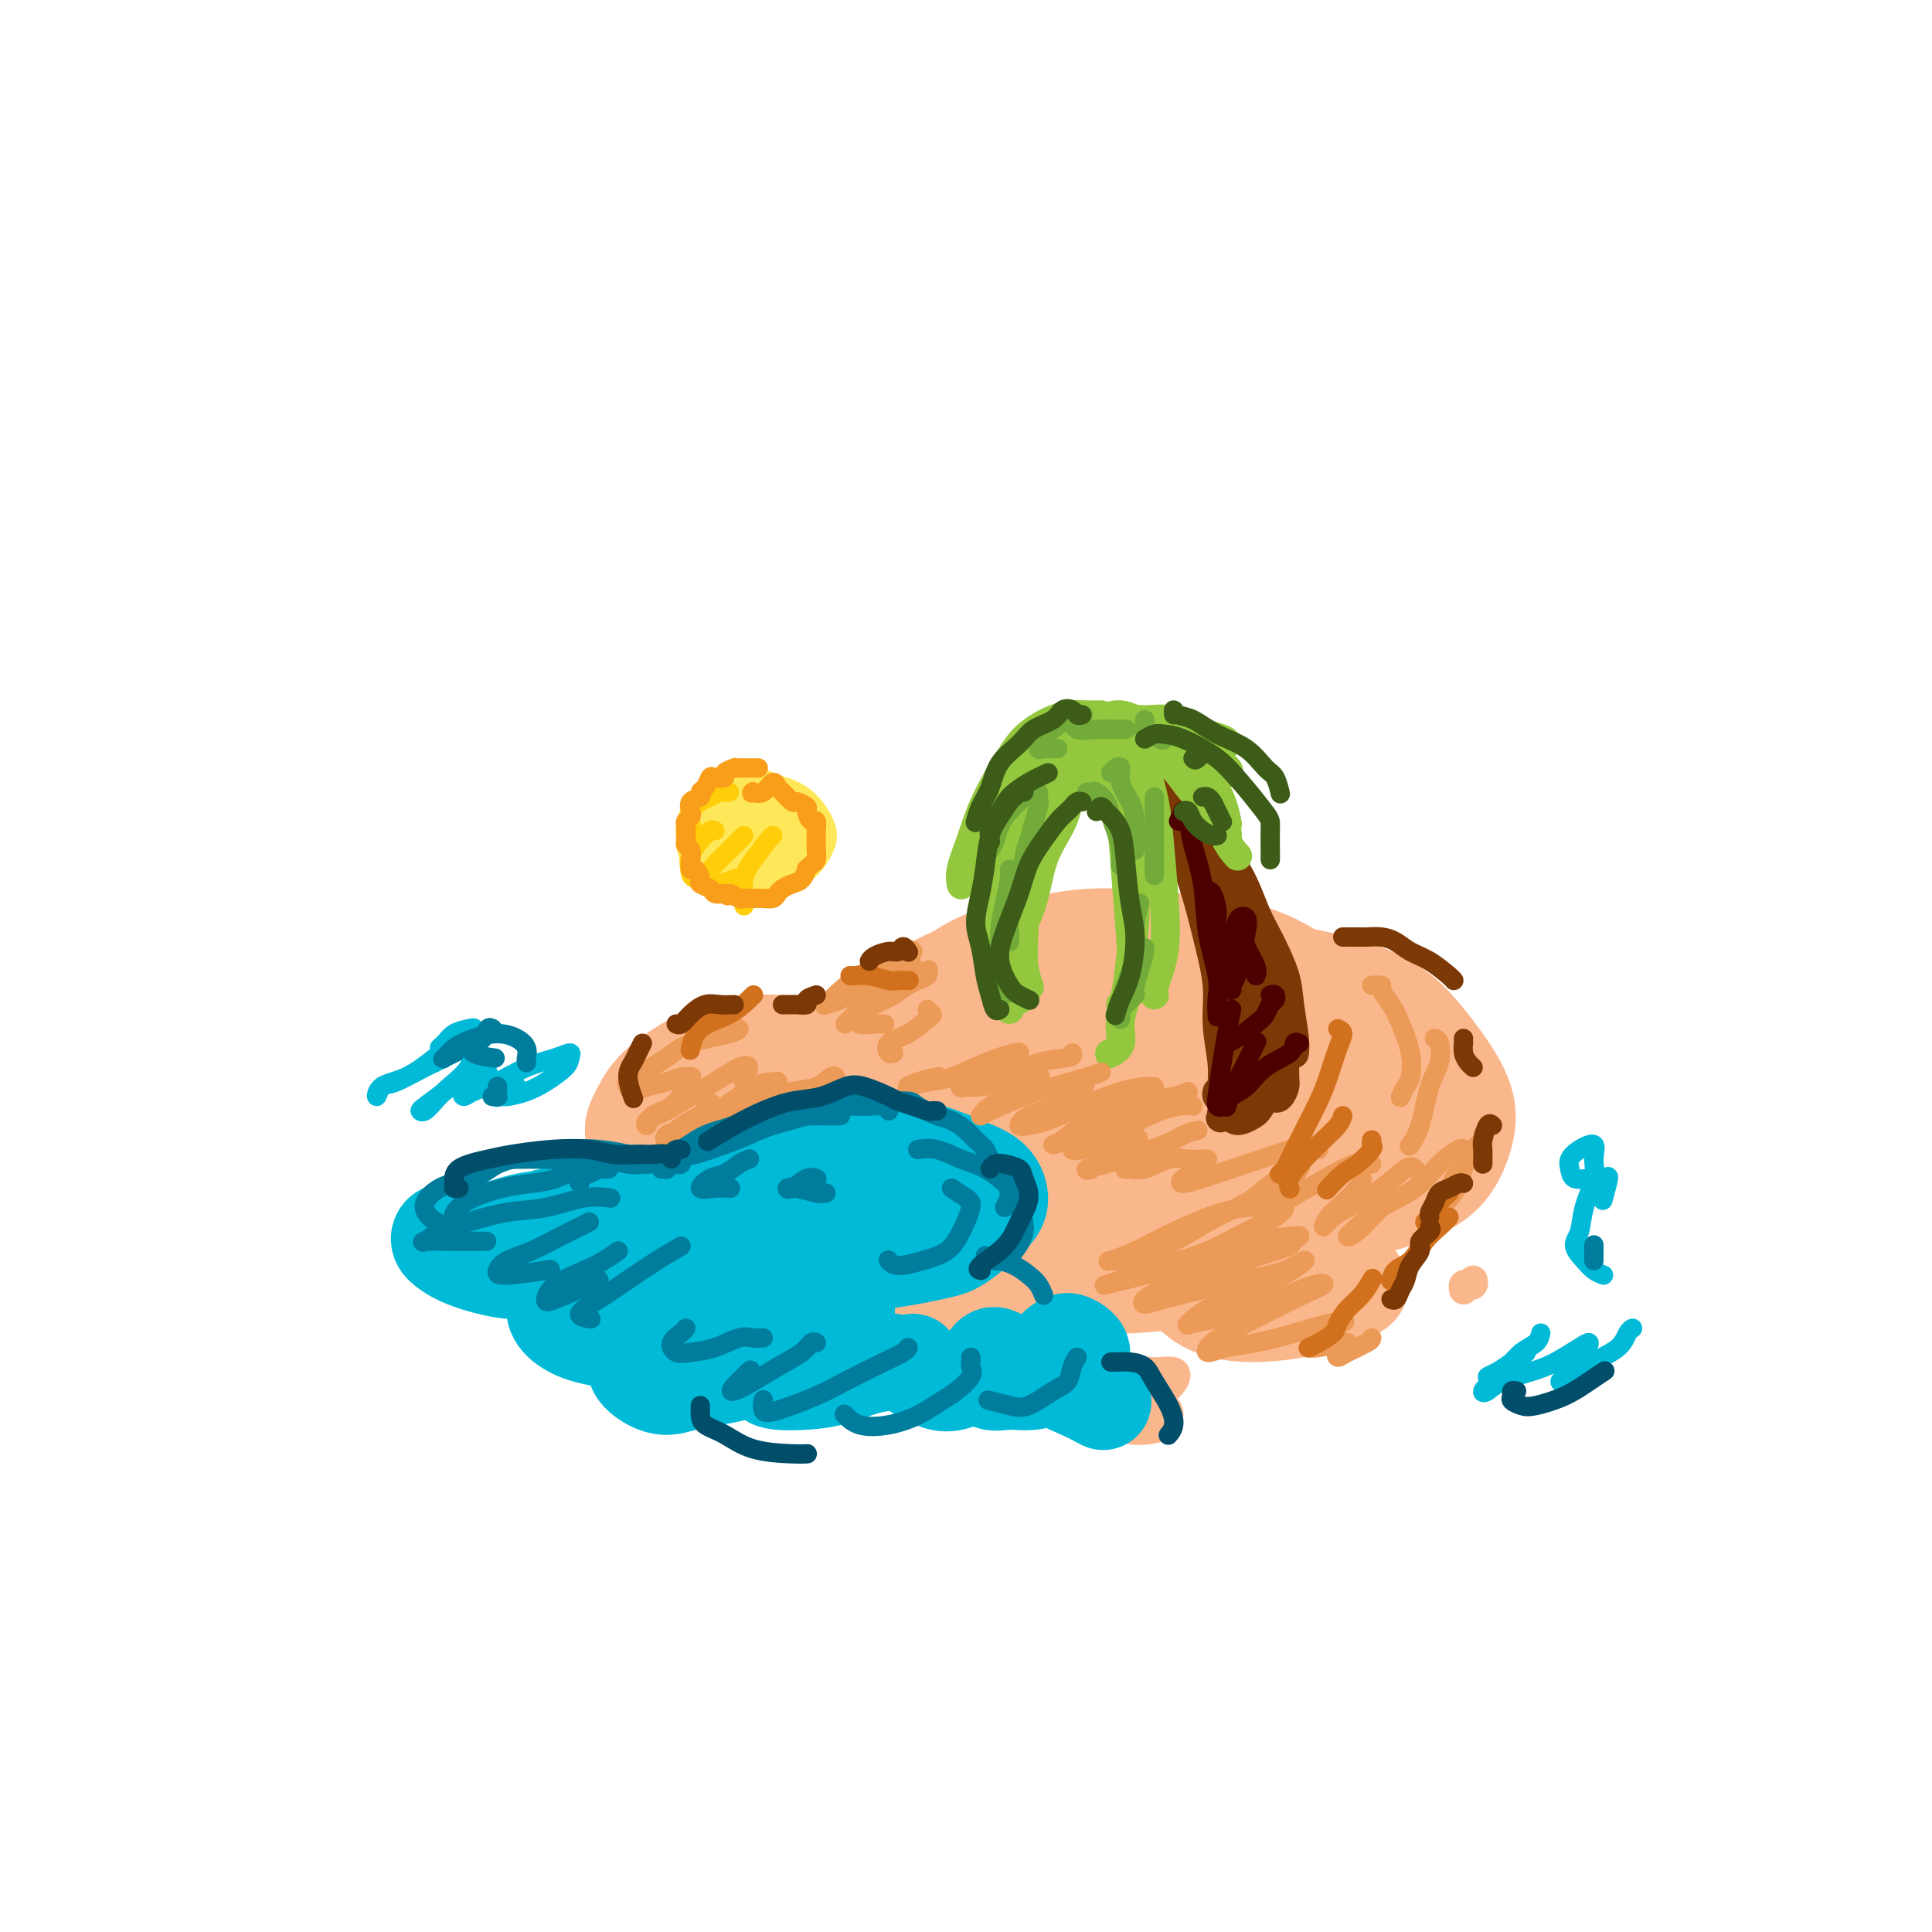 <svg viewBox='0 0 400 400' version='1.1' xmlns='http://www.w3.org/2000/svg' xmlns:xlink='http://www.w3.org/1999/xlink'><g fill='none' stroke='rgb(251,183,140)' stroke-width='20' stroke-linecap='round' stroke-linejoin='round'><path d='M253,212c-0.530,-0.689 -1.059,-1.378 -2,-2c-0.941,-0.622 -2.292,-1.177 -4,-2c-1.708,-0.823 -3.773,-1.916 -6,-3c-2.227,-1.084 -4.616,-2.161 -8,-3c-3.384,-0.839 -7.764,-1.441 -11,-2c-3.236,-0.559 -5.329,-1.076 -9,-1c-3.671,0.076 -8.919,0.743 -13,2c-4.081,1.257 -6.995,3.102 -10,5c-3.005,1.898 -6.100,3.847 -8,6c-1.900,2.153 -2.606,4.508 -3,7c-0.394,2.492 -0.475,5.119 1,8c1.475,2.881 4.505,6.016 8,9c3.495,2.984 7.454,5.817 12,8c4.546,2.183 9.681,3.715 16,5c6.319,1.285 13.824,2.321 20,3c6.176,0.679 11.024,0.999 17,1c5.976,0.001 13.081,-0.318 19,-1c5.919,-0.682 10.652,-1.725 15,-3c4.348,-1.275 8.311,-2.780 11,-5c2.689,-2.220 4.105,-5.154 5,-8c0.895,-2.846 1.271,-5.603 0,-9c-1.271,-3.397 -4.188,-7.434 -7,-11c-2.812,-3.566 -5.519,-6.663 -10,-9c-4.481,-2.337 -10.736,-3.915 -17,-5c-6.264,-1.085 -12.536,-1.678 -19,-2c-6.464,-0.322 -13.121,-0.374 -19,0c-5.879,0.374 -10.979,1.174 -16,2c-5.021,0.826 -9.964,1.677 -14,3c-4.036,1.323 -7.164,3.117 -9,5c-1.836,1.883 -2.379,3.853 -2,6c0.379,2.147 1.680,4.471 4,7c2.320,2.529 5.660,5.265 9,8'/><path d='M203,231c4.752,3.547 10.134,4.916 15,6c4.866,1.084 9.218,1.885 15,2c5.782,0.115 12.993,-0.456 19,-1c6.007,-0.544 10.809,-1.063 15,-2c4.191,-0.937 7.772,-2.294 10,-4c2.228,-1.706 3.104,-3.760 3,-6c-0.104,-2.240 -1.188,-4.664 -3,-7c-1.812,-2.336 -4.353,-4.583 -8,-7c-3.647,-2.417 -8.401,-5.003 -14,-7c-5.599,-1.997 -12.044,-3.404 -18,-4c-5.956,-0.596 -11.424,-0.382 -17,1c-5.576,1.382 -11.262,3.932 -15,6c-3.738,2.068 -5.530,3.653 -6,6c-0.470,2.347 0.380,5.454 2,8c1.620,2.546 4.008,4.531 8,6c3.992,1.469 9.586,2.423 15,3c5.414,0.577 10.648,0.776 16,0c5.352,-0.776 10.821,-2.528 15,-4c4.179,-1.472 7.067,-2.663 9,-4c1.933,-1.337 2.911,-2.821 3,-4c0.089,-1.179 -0.712,-2.055 -3,-3c-2.288,-0.945 -6.065,-1.959 -10,-2c-3.935,-0.041 -8.029,0.890 -13,2c-4.971,1.110 -10.818,2.399 -15,4c-4.182,1.601 -6.700,3.513 -8,5c-1.300,1.487 -1.384,2.547 0,4c1.384,1.453 4.235,3.298 8,4c3.765,0.702 8.442,0.260 13,0c4.558,-0.260 8.996,-0.339 14,-1c5.004,-0.661 10.572,-1.903 14,-3c3.428,-1.097 4.714,-2.048 6,-3'/><path d='M273,226c5.821,-1.612 3.373,-2.144 2,-3c-1.373,-0.856 -1.669,-2.038 -4,-3c-2.331,-0.962 -6.695,-1.704 -11,-2c-4.305,-0.296 -8.551,-0.146 -13,0c-4.449,0.146 -9.103,0.289 -12,1c-2.897,0.711 -4.038,1.989 -5,3c-0.962,1.011 -1.746,1.754 -1,3c0.746,1.246 3.022,2.996 6,4c2.978,1.004 6.658,1.264 11,1c4.342,-0.264 9.346,-1.050 14,-2c4.654,-0.950 8.957,-2.064 13,-3c4.043,-0.936 7.827,-1.696 11,-2c3.173,-0.304 5.735,-0.153 7,0c1.265,0.153 1.233,0.309 1,1c-0.233,0.691 -0.667,1.917 -2,3c-1.333,1.083 -3.563,2.025 -6,3c-2.437,0.975 -5.079,1.985 -7,3c-1.921,1.015 -3.120,2.036 -4,3c-0.880,0.964 -1.441,1.873 -1,3c0.441,1.127 1.885,2.474 4,3c2.115,0.526 4.901,0.233 7,0c2.099,-0.233 3.510,-0.405 5,-1c1.490,-0.595 3.059,-1.614 4,-3c0.941,-1.386 1.254,-3.138 1,-5c-0.254,-1.862 -1.076,-3.833 -2,-6c-0.924,-2.167 -1.949,-4.531 -4,-7c-2.051,-2.469 -5.127,-5.043 -8,-8c-2.873,-2.957 -5.543,-6.298 -9,-9c-3.457,-2.702 -7.700,-4.766 -12,-6c-4.300,-1.234 -8.657,-1.638 -13,-2c-4.343,-0.362 -8.671,-0.681 -13,-1'/><path d='M232,194c-6.559,-0.338 -9.957,0.316 -14,1c-4.043,0.684 -8.731,1.398 -13,3c-4.269,1.602 -8.118,4.094 -11,7c-2.882,2.906 -4.796,6.228 -6,9c-1.204,2.772 -1.699,4.995 -1,7c0.699,2.005 2.590,3.793 5,5c2.410,1.207 5.339,1.835 8,2c2.661,0.165 5.055,-0.133 8,-1c2.945,-0.867 6.440,-2.305 9,-4c2.560,-1.695 4.185,-3.648 5,-6c0.815,-2.352 0.821,-5.104 0,-7c-0.821,-1.896 -2.468,-2.935 -5,-4c-2.532,-1.065 -5.950,-2.156 -9,-2c-3.050,0.156 -5.733,1.557 -9,3c-3.267,1.443 -7.117,2.926 -10,5c-2.883,2.074 -4.800,4.738 -6,7c-1.200,2.262 -1.682,4.122 -1,7c0.682,2.878 2.530,6.775 4,9c1.470,2.225 2.563,2.779 3,3c0.437,0.221 0.219,0.111 0,0'/><path d='M184,240c-0.457,0.208 -0.915,0.417 -2,0c-1.085,-0.417 -2.799,-1.458 -6,-2c-3.201,-0.542 -7.889,-0.584 -12,-1c-4.111,-0.416 -7.644,-1.205 -11,-1c-3.356,0.205 -6.537,1.403 -9,2c-2.463,0.597 -4.210,0.592 -5,1c-0.790,0.408 -0.623,1.230 0,2c0.623,0.770 1.701,1.489 4,2c2.299,0.511 5.819,0.816 9,1c3.181,0.184 6.022,0.249 9,0c2.978,-0.249 6.091,-0.810 8,-2c1.909,-1.190 2.612,-3.007 3,-4c0.388,-0.993 0.461,-1.162 -1,-2c-1.461,-0.838 -4.456,-2.345 -7,-3c-2.544,-0.655 -4.636,-0.457 -8,0c-3.364,0.457 -7.999,1.173 -11,2c-3.001,0.827 -4.366,1.765 -6,3c-1.634,1.235 -3.537,2.767 -4,4c-0.463,1.233 0.512,2.167 2,3c1.488,0.833 3.488,1.564 6,2c2.512,0.436 5.537,0.576 9,0c3.463,-0.576 7.363,-1.868 11,-3c3.637,-1.132 7.011,-2.103 10,-4c2.989,-1.897 5.591,-4.720 7,-7c1.409,-2.280 1.623,-4.016 1,-6c-0.623,-1.984 -2.085,-4.216 -4,-6c-1.915,-1.784 -4.284,-3.119 -8,-4c-3.716,-0.881 -8.780,-1.308 -13,-1c-4.220,0.308 -7.598,1.352 -11,3c-3.402,1.648 -6.829,3.899 -9,6c-2.171,2.101 -3.085,4.050 -4,6'/><path d='M132,231c-1.962,3.247 -0.367,5.364 1,7c1.367,1.636 2.504,2.792 5,4c2.496,1.208 6.349,2.468 10,3c3.651,0.532 7.098,0.336 11,0c3.902,-0.336 8.258,-0.810 10,-1c1.742,-0.190 0.871,-0.095 0,0'/><path d='M173,248c-0.828,0.550 -1.656,1.101 -2,2c-0.344,0.899 -0.203,2.148 0,3c0.203,0.852 0.470,1.309 2,2c1.530,0.691 4.324,1.617 7,2c2.676,0.383 5.233,0.222 8,0c2.767,-0.222 5.743,-0.507 8,-1c2.257,-0.493 3.796,-1.196 5,-2c1.204,-0.804 2.073,-1.710 2,-2c-0.073,-0.290 -1.088,0.037 -2,0c-0.912,-0.037 -1.719,-0.437 -3,0c-1.281,0.437 -3.034,1.712 -4,3c-0.966,1.288 -1.146,2.588 -1,4c0.146,1.412 0.617,2.936 2,4c1.383,1.064 3.677,1.667 6,2c2.323,0.333 4.674,0.398 7,0c2.326,-0.398 4.628,-1.257 7,-2c2.372,-0.743 4.815,-1.371 6,-2c1.185,-0.629 1.113,-1.260 1,-2c-0.113,-0.740 -0.268,-1.589 -1,-2c-0.732,-0.411 -2.040,-0.383 -3,0c-0.960,0.383 -1.570,1.123 -2,2c-0.430,0.877 -0.680,1.892 0,3c0.680,1.108 2.288,2.308 4,3c1.712,0.692 3.527,0.876 6,1c2.473,0.124 5.605,0.187 9,0c3.395,-0.187 7.055,-0.625 10,-1c2.945,-0.375 5.176,-0.686 7,-1c1.824,-0.314 3.242,-0.631 4,-1c0.758,-0.369 0.858,-0.792 0,-1c-0.858,-0.208 -2.674,-0.202 -4,0c-1.326,0.202 -2.163,0.601 -3,1'/><path d='M249,263c-1.768,0.315 -2.688,1.101 -3,2c-0.312,0.899 -0.017,1.909 1,3c1.017,1.091 2.756,2.262 5,3c2.244,0.738 4.992,1.044 8,1c3.008,-0.044 6.277,-0.438 9,-1c2.723,-0.562 4.900,-1.292 7,-2c2.100,-0.708 4.123,-1.395 5,-2c0.877,-0.605 0.607,-1.130 0,-2c-0.607,-0.870 -1.551,-2.087 -3,-3c-1.449,-0.913 -3.401,-1.524 -5,-2c-1.599,-0.476 -2.844,-0.817 -4,-1c-1.156,-0.183 -2.222,-0.207 -3,0c-0.778,0.207 -1.266,0.644 -2,1c-0.734,0.356 -1.713,0.631 -2,1c-0.287,0.369 0.119,0.831 -1,1c-1.119,0.169 -3.763,0.046 -5,0c-1.237,-0.046 -1.068,-0.013 -1,0c0.068,0.013 0.034,0.007 0,0'/><path d='M232,263c-0.513,0.047 -1.027,0.093 -4,0c-2.973,-0.093 -8.406,-0.327 -13,0c-4.594,0.327 -8.350,1.213 -12,2c-3.650,0.787 -7.194,1.475 -10,2c-2.806,0.525 -4.874,0.888 -6,1c-1.126,0.112 -1.309,-0.026 -1,0c0.309,0.026 1.109,0.216 2,0c0.891,-0.216 1.871,-0.839 3,-1c1.129,-0.161 2.406,0.141 3,0c0.594,-0.141 0.506,-0.725 0,-1c-0.506,-0.275 -1.431,-0.240 -3,0c-1.569,0.240 -3.781,0.684 -6,1c-2.219,0.316 -4.443,0.505 -7,1c-2.557,0.495 -5.445,1.296 -7,2c-1.555,0.704 -1.778,1.313 -2,2c-0.222,0.687 -0.444,1.454 0,2c0.444,0.546 1.556,0.870 2,1c0.444,0.130 0.222,0.065 0,0'/></g>
<g fill='none' stroke='rgb(251,183,140)' stroke-width='6' stroke-linecap='round' stroke-linejoin='round'><path d='M111,263c-0.292,-0.092 -0.584,-0.184 -1,0c-0.416,0.184 -0.957,0.645 -1,1c-0.043,0.355 0.410,0.603 1,1c0.590,0.397 1.316,0.941 2,1c0.684,0.059 1.325,-0.367 2,-1c0.675,-0.633 1.384,-1.474 2,-2c0.616,-0.526 1.141,-0.737 1,-1c-0.141,-0.263 -0.946,-0.578 -2,-1c-1.054,-0.422 -2.355,-0.950 -4,-1c-1.645,-0.050 -3.633,0.377 -5,1c-1.367,0.623 -2.112,1.443 -3,2c-0.888,0.557 -1.920,0.851 -2,1c-0.080,0.149 0.791,0.153 2,0c1.209,-0.153 2.756,-0.461 4,-1c1.244,-0.539 2.184,-1.308 3,-2c0.816,-0.692 1.507,-1.308 2,-2c0.493,-0.692 0.788,-1.461 0,-2c-0.788,-0.539 -2.660,-0.850 -4,-1c-1.340,-0.150 -2.148,-0.141 -4,0c-1.852,0.141 -4.748,0.412 -7,1c-2.252,0.588 -3.859,1.491 -5,2c-1.141,0.509 -1.814,0.623 -2,1c-0.186,0.377 0.116,1.015 1,1c0.884,-0.015 2.351,-0.684 4,-1c1.649,-0.316 3.479,-0.278 6,-1c2.521,-0.722 5.733,-2.205 8,-3c2.267,-0.795 3.588,-0.901 5,-1c1.412,-0.099 2.915,-0.192 4,0c1.085,0.192 1.754,0.667 2,1c0.246,0.333 0.070,0.524 0,1c-0.070,0.476 -0.035,1.238 0,2'/><path d='M120,259c0.873,0.571 0.054,-0.002 0,0c-0.054,0.002 0.655,0.579 2,1c1.345,0.421 3.325,0.687 5,1c1.675,0.313 3.045,0.672 5,1c1.955,0.328 4.494,0.625 6,1c1.506,0.375 1.979,0.829 2,1c0.021,0.171 -0.408,0.060 -1,0c-0.592,-0.060 -1.345,-0.069 -2,0c-0.655,0.069 -1.213,0.214 -2,0c-0.787,-0.214 -1.803,-0.789 -2,-1c-0.197,-0.211 0.427,-0.059 1,0c0.573,0.059 1.096,0.026 2,0c0.904,-0.026 2.190,-0.046 3,0c0.810,0.046 1.145,0.156 2,0c0.855,-0.156 2.229,-0.578 4,-1c1.771,-0.422 3.938,-0.844 5,-1c1.062,-0.156 1.018,-0.044 1,0c-0.018,0.044 -0.009,0.022 0,0'/><path d='M233,293c-0.327,-0.234 -0.653,-0.469 -1,0c-0.347,0.469 -0.713,1.640 -1,2c-0.287,0.360 -0.493,-0.092 0,0c0.493,0.092 1.687,0.726 3,1c1.313,0.274 2.746,0.186 4,0c1.254,-0.186 2.329,-0.470 3,-1c0.671,-0.530 0.937,-1.305 1,-2c0.063,-0.695 -0.077,-1.309 -1,-2c-0.923,-0.691 -2.628,-1.460 -4,-2c-1.372,-0.540 -2.411,-0.852 -4,-1c-1.589,-0.148 -3.727,-0.133 -5,0c-1.273,0.133 -1.680,0.383 -2,1c-0.320,0.617 -0.552,1.599 0,2c0.552,0.401 1.888,0.219 4,0c2.112,-0.219 4.998,-0.475 7,-1c2.002,-0.525 3.118,-1.320 4,-2c0.882,-0.680 1.528,-1.247 2,-2c0.472,-0.753 0.770,-1.694 0,-2c-0.770,-0.306 -2.608,0.023 -4,0c-1.392,-0.023 -2.337,-0.399 -4,0c-1.663,0.399 -4.043,1.571 -5,2c-0.957,0.429 -0.491,0.115 0,0c0.491,-0.115 1.008,-0.031 3,0c1.992,0.031 5.459,0.008 7,0c1.541,-0.008 1.154,-0.002 1,0c-0.154,0.002 -0.077,0.001 0,0'/><path d='M305,265c0.083,0.415 0.166,0.829 0,1c-0.166,0.171 -0.580,0.098 -1,0c-0.420,-0.098 -0.844,-0.222 -1,0c-0.156,0.222 -0.042,0.791 0,1c0.042,0.209 0.012,0.060 0,0c-0.012,-0.060 -0.006,-0.030 0,0'/></g>
<g fill='none' stroke='rgb(0,186,216)' stroke-width='20' stroke-linecap='round' stroke-linejoin='round'><path d='M185,238c-0.801,-0.550 -1.602,-1.100 -3,-1c-1.398,0.100 -3.393,0.849 -5,1c-1.607,0.151 -2.826,-0.295 -5,0c-2.174,0.295 -5.303,1.331 -8,2c-2.697,0.669 -4.963,0.971 -7,2c-2.037,1.029 -3.845,2.783 -5,4c-1.155,1.217 -1.656,1.896 -2,3c-0.344,1.104 -0.530,2.634 0,4c0.530,1.366 1.776,2.570 4,4c2.224,1.430 5.425,3.088 8,4c2.575,0.912 4.525,1.080 8,1c3.475,-0.080 8.477,-0.408 13,-1c4.523,-0.592 8.568,-1.450 11,-2c2.432,-0.550 3.253,-0.793 5,-2c1.747,-1.207 4.421,-3.378 6,-5c1.579,-1.622 2.062,-2.694 2,-4c-0.062,-1.306 -0.670,-2.846 -2,-4c-1.330,-1.154 -3.383,-1.921 -6,-3c-2.617,-1.079 -5.797,-2.471 -9,-3c-3.203,-0.529 -6.430,-0.196 -10,0c-3.570,0.196 -7.484,0.253 -11,1c-3.516,0.747 -6.635,2.182 -9,3c-2.365,0.818 -3.976,1.019 -5,2c-1.024,0.981 -1.460,2.741 -1,4c0.460,1.259 1.817,2.016 3,3c1.183,0.984 2.191,2.195 5,3c2.809,0.805 7.418,1.205 11,1c3.582,-0.205 6.135,-1.014 9,-2c2.865,-0.986 6.041,-2.150 8,-3c1.959,-0.850 2.703,-1.386 3,-2c0.297,-0.614 0.149,-1.307 0,-2'/><path d='M193,246c2.681,-1.653 -0.617,-1.285 -3,-1c-2.383,0.285 -3.851,0.486 -7,1c-3.149,0.514 -7.978,1.339 -12,2c-4.022,0.661 -7.235,1.158 -11,2c-3.765,0.842 -8.081,2.030 -11,3c-2.919,0.970 -4.442,1.724 -6,2c-1.558,0.276 -3.150,0.074 -4,0c-0.850,-0.074 -0.957,-0.021 -1,0c-0.043,0.021 -0.021,0.011 0,0'/><path d='M136,249c-0.075,-0.274 -0.149,-0.549 -1,-1c-0.851,-0.451 -2.478,-1.079 -4,-1c-1.522,0.079 -2.940,0.867 -4,1c-1.060,0.133 -1.764,-0.387 -3,0c-1.236,0.387 -3.004,1.680 -4,2c-0.996,0.320 -1.219,-0.333 -2,0c-0.781,0.333 -2.121,1.652 -3,2c-0.879,0.348 -1.298,-0.276 -2,0c-0.702,0.276 -1.686,1.451 -3,2c-1.314,0.549 -2.956,0.472 -4,1c-1.044,0.528 -1.488,1.662 -3,2c-1.512,0.338 -4.091,-0.119 -5,0c-0.909,0.119 -0.148,0.813 0,1c0.148,0.187 -0.316,-0.134 0,0c0.316,0.134 1.411,0.722 3,1c1.589,0.278 3.671,0.244 6,0c2.329,-0.244 4.903,-0.700 7,-1c2.097,-0.300 3.715,-0.445 5,-1c1.285,-0.555 2.237,-1.520 3,-2c0.763,-0.480 1.338,-0.475 1,-1c-0.338,-0.525 -1.591,-1.580 -3,-2c-1.409,-0.420 -2.976,-0.205 -5,0c-2.024,0.205 -4.505,0.401 -7,1c-2.495,0.599 -5.003,1.603 -7,2c-1.997,0.397 -3.483,0.189 -5,0c-1.517,-0.189 -3.066,-0.359 -4,0c-0.934,0.359 -1.253,1.245 -1,2c0.253,0.755 1.078,1.378 2,2c0.922,0.622 1.941,1.245 4,2c2.059,0.755 5.160,1.644 8,2c2.840,0.356 5.420,0.178 8,0'/><path d='M113,263c4.078,0.541 6.274,0.892 9,1c2.726,0.108 5.981,-0.027 9,0c3.019,0.027 5.802,0.217 8,0c2.198,-0.217 3.813,-0.840 5,-1c1.187,-0.160 1.947,0.145 2,0c0.053,-0.145 -0.602,-0.738 -2,-1c-1.398,-0.262 -3.540,-0.191 -6,0c-2.460,0.191 -5.240,0.502 -8,1c-2.760,0.498 -5.501,1.183 -8,2c-2.499,0.817 -4.757,1.765 -6,3c-1.243,1.235 -1.470,2.756 -1,4c0.470,1.244 1.637,2.209 3,3c1.363,0.791 2.922,1.406 6,2c3.078,0.594 7.674,1.167 11,1c3.326,-0.167 5.382,-1.072 8,-2c2.618,-0.928 5.799,-1.877 8,-3c2.201,-1.123 3.424,-2.421 4,-3c0.576,-0.579 0.505,-0.441 0,-1c-0.505,-0.559 -1.446,-1.816 -3,-2c-1.554,-0.184 -3.722,0.705 -6,2c-2.278,1.295 -4.666,2.996 -7,5c-2.334,2.004 -4.614,4.312 -6,6c-1.386,1.688 -1.878,2.756 -1,4c0.878,1.244 3.125,2.666 5,3c1.875,0.334 3.379,-0.418 6,-1c2.621,-0.582 6.358,-0.994 10,-2c3.642,-1.006 7.189,-2.607 10,-4c2.811,-1.393 4.888,-2.580 7,-4c2.112,-1.420 4.261,-3.075 5,-4c0.739,-0.925 0.068,-1.122 -1,-1c-1.068,0.122 -2.534,0.561 -4,1'/><path d='M170,272c-1.986,0.797 -4.451,2.788 -6,4c-1.549,1.212 -2.180,1.643 -3,3c-0.820,1.357 -1.828,3.639 -2,5c-0.172,1.361 0.490,1.801 2,2c1.510,0.199 3.866,0.158 6,0c2.134,-0.158 4.046,-0.434 6,-1c1.954,-0.566 3.949,-1.422 6,-2c2.051,-0.578 4.157,-0.880 5,-1c0.843,-0.120 0.421,-0.060 0,0'/><path d='M189,282c-0.015,0.366 -0.031,0.732 0,1c0.031,0.268 0.108,0.437 1,1c0.892,0.563 2.598,1.521 4,2c1.402,0.479 2.499,0.479 4,0c1.501,-0.479 3.405,-1.438 5,-2c1.595,-0.562 2.879,-0.727 4,-1c1.121,-0.273 2.079,-0.653 2,-1c-0.079,-0.347 -1.193,-0.660 -2,-1c-0.807,-0.340 -1.305,-0.708 -2,0c-0.695,0.708 -1.587,2.493 -2,3c-0.413,0.507 -0.347,-0.262 0,0c0.347,0.262 0.974,1.557 2,2c1.026,0.443 2.452,0.036 4,0c1.548,-0.036 3.218,0.298 5,0c1.782,-0.298 3.677,-1.230 5,-2c1.323,-0.770 2.074,-1.378 3,-2c0.926,-0.622 2.026,-1.258 2,-2c-0.026,-0.742 -1.179,-1.590 -2,-2c-0.821,-0.410 -1.309,-0.381 -2,0c-0.691,0.381 -1.586,1.115 -2,2c-0.414,0.885 -0.349,1.922 0,3c0.349,1.078 0.980,2.196 2,3c1.020,0.804 2.428,1.293 4,2c1.572,0.707 3.306,1.630 4,2c0.694,0.370 0.347,0.185 0,0'/></g>
<g fill='none' stroke='rgb(0,186,216)' stroke-width='4' stroke-linecap='round' stroke-linejoin='round'><path d='M107,225c-1.164,-0.228 -2.328,-0.456 -3,0c-0.672,0.456 -0.852,1.595 -1,2c-0.148,0.405 -0.264,0.074 0,0c0.264,-0.074 0.907,0.107 2,0c1.093,-0.107 2.634,-0.502 4,-1c1.366,-0.498 2.556,-1.098 4,-2c1.444,-0.902 3.144,-2.107 4,-3c0.856,-0.893 0.870,-1.473 1,-2c0.130,-0.527 0.375,-1.000 0,-1c-0.375,0.000 -1.372,0.474 -3,1c-1.628,0.526 -3.888,1.104 -6,2c-2.112,0.896 -4.075,2.108 -6,3c-1.925,0.892 -3.811,1.462 -5,2c-1.189,0.538 -1.681,1.044 -2,1c-0.319,-0.044 -0.463,-0.639 0,-1c0.463,-0.361 1.535,-0.487 2,-1c0.465,-0.513 0.323,-1.411 1,-2c0.677,-0.589 2.171,-0.869 2,-1c-0.171,-0.131 -2.008,-0.112 -3,0c-0.992,0.112 -1.139,0.319 -2,1c-0.861,0.681 -2.435,1.837 -4,3c-1.565,1.163 -3.119,2.331 -4,3c-0.881,0.669 -1.087,0.837 -1,1c0.087,0.163 0.468,0.321 1,0c0.532,-0.321 1.215,-1.120 2,-2c0.785,-0.880 1.671,-1.842 3,-3c1.329,-1.158 3.099,-2.512 4,-4c0.901,-1.488 0.932,-3.110 1,-4c0.068,-0.890 0.172,-1.047 0,-1c-0.172,0.047 -0.621,0.299 -2,1c-1.379,0.701 -3.690,1.850 -6,3'/><path d='M90,220c-2.884,1.349 -6.093,3.222 -8,4c-1.907,0.778 -2.510,0.460 -3,1c-0.490,0.540 -0.865,1.939 -1,2c-0.135,0.061 -0.028,-1.217 1,-2c1.028,-0.783 2.978,-1.072 5,-2c2.022,-0.928 4.115,-2.495 6,-4c1.885,-1.505 3.560,-2.947 5,-4c1.440,-1.053 2.643,-1.718 3,-2c0.357,-0.282 -0.133,-0.183 -1,0c-0.867,0.183 -2.112,0.448 -3,1c-0.888,0.552 -1.417,1.391 -2,2c-0.583,0.609 -1.218,0.988 -1,1c0.218,0.012 1.289,-0.343 3,-1c1.711,-0.657 4.060,-1.616 5,-2c0.940,-0.384 0.470,-0.192 0,0'/><path d='M319,276c-0.152,0.694 -0.305,1.388 -1,2c-0.695,0.612 -1.933,1.143 -3,2c-1.067,0.857 -1.963,2.040 -3,3c-1.037,0.960 -2.214,1.696 -3,2c-0.786,0.304 -1.180,0.174 -1,0c0.180,-0.174 0.933,-0.393 2,-1c1.067,-0.607 2.448,-1.602 3,-2c0.552,-0.398 0.276,-0.199 0,0'/><path d='M315,280c0.465,-0.034 0.929,-0.069 1,0c0.071,0.069 -0.252,0.241 -1,1c-0.748,0.759 -1.921,2.107 -3,3c-1.079,0.893 -2.064,1.333 -3,2c-0.936,0.667 -1.824,1.561 -2,2c-0.176,0.439 0.358,0.423 1,0c0.642,-0.423 1.392,-1.253 3,-2c1.608,-0.747 4.076,-1.412 6,-2c1.924,-0.588 3.305,-1.101 5,-2c1.695,-0.899 3.704,-2.185 5,-3c1.296,-0.815 1.881,-1.160 2,-1c0.119,0.160 -0.226,0.826 -1,2c-0.774,1.174 -1.976,2.855 -3,4c-1.024,1.145 -1.869,1.752 -2,2c-0.131,0.248 0.451,0.137 1,0c0.549,-0.137 1.065,-0.299 2,-1c0.935,-0.701 2.289,-1.939 4,-3c1.711,-1.061 3.778,-1.944 5,-3c1.222,-1.056 1.598,-2.284 2,-3c0.402,-0.716 0.829,-0.919 1,-1c0.171,-0.081 0.085,-0.041 0,0'/><path d='M332,264c-0.687,-0.271 -1.373,-0.541 -2,-1c-0.627,-0.459 -1.194,-1.105 -2,-2c-0.806,-0.895 -1.853,-2.038 -2,-3c-0.147,-0.962 0.604,-1.744 1,-3c0.396,-1.256 0.437,-2.986 1,-5c0.563,-2.014 1.650,-4.313 2,-6c0.350,-1.687 -0.036,-2.762 0,-4c0.036,-1.238 0.494,-2.639 0,-3c-0.494,-0.361 -1.942,0.320 -3,1c-1.058,0.680 -1.727,1.360 -2,2c-0.273,0.640 -0.149,1.239 0,2c0.149,0.761 0.323,1.683 1,2c0.677,0.317 1.855,0.030 3,0c1.145,-0.030 2.255,0.198 3,0c0.745,-0.198 1.124,-0.823 1,0c-0.124,0.823 -0.750,3.092 -1,4c-0.250,0.908 -0.125,0.454 0,0'/></g>
<g fill='none' stroke='rgb(124,56,5)' stroke-width='6' stroke-linecap='round' stroke-linejoin='round'><path d='M233,156c-0.568,-0.011 -1.135,-0.023 -1,0c0.135,0.023 0.973,0.080 2,1c1.027,0.920 2.242,2.703 3,4c0.758,1.297 1.058,2.109 2,4c0.942,1.891 2.524,4.862 4,8c1.476,3.138 2.844,6.442 4,10c1.156,3.558 2.099,7.369 3,11c0.901,3.631 1.759,7.082 2,10c0.241,2.918 -0.135,5.305 0,8c0.135,2.695 0.782,5.699 1,8c0.218,2.301 0.006,3.898 0,5c-0.006,1.102 0.194,1.708 0,2c-0.194,0.292 -0.783,0.271 -1,0c-0.217,-0.271 -0.062,-0.792 0,-1c0.062,-0.208 0.031,-0.104 0,0'/><path d='M235,152c0.678,1.126 1.355,2.251 2,3c0.645,0.749 1.257,1.121 2,2c0.743,0.879 1.616,2.264 3,4c1.384,1.736 3.279,3.823 5,6c1.721,2.177 3.267,4.444 5,7c1.733,2.556 3.654,5.401 5,8c1.346,2.599 2.116,4.951 3,7c0.884,2.049 1.883,3.796 3,6c1.117,2.204 2.352,4.864 3,7c0.648,2.136 0.710,3.748 1,6c0.290,2.252 0.809,5.145 1,7c0.191,1.855 0.055,2.673 0,3c-0.055,0.327 -0.027,0.164 0,0'/><path d='M266,217c-0.002,0.419 -0.003,0.837 0,1c0.003,0.163 0.011,0.070 0,1c-0.011,0.930 -0.040,2.883 0,4c0.040,1.117 0.151,1.399 0,2c-0.151,0.601 -0.562,1.520 -1,2c-0.438,0.480 -0.901,0.520 -1,0c-0.099,-0.520 0.166,-1.602 0,-2c-0.166,-0.398 -0.762,-0.114 -1,0c-0.238,0.114 -0.119,0.057 0,0'/><path d='M252,182c-0.427,-1.652 -0.855,-3.304 -1,-4c-0.145,-0.696 -0.009,-0.436 0,0c0.009,0.436 -0.109,1.048 0,3c0.109,1.952 0.446,5.243 1,8c0.554,2.757 1.324,4.979 2,8c0.676,3.021 1.258,6.842 2,11c0.742,4.158 1.645,8.652 2,11c0.355,2.348 0.162,2.549 0,3c-0.162,0.451 -0.292,1.153 0,1c0.292,-0.153 1.007,-1.159 1,-3c-0.007,-1.841 -0.735,-4.515 -1,-8c-0.265,-3.485 -0.069,-7.779 0,-12c0.069,-4.221 0.009,-8.369 0,-11c-0.009,-2.631 0.034,-3.745 0,-4c-0.034,-0.255 -0.145,0.347 0,2c0.145,1.653 0.546,4.355 1,7c0.454,2.645 0.963,5.232 1,8c0.037,2.768 -0.396,5.716 0,8c0.396,2.284 1.623,3.903 2,5c0.377,1.097 -0.094,1.671 0,2c0.094,0.329 0.755,0.411 1,0c0.245,-0.411 0.074,-1.317 0,-2c-0.074,-0.683 -0.050,-1.143 0,-1c0.050,0.143 0.127,0.889 0,2c-0.127,1.111 -0.457,2.588 -1,4c-0.543,1.412 -1.298,2.760 -2,4c-0.702,1.240 -1.351,2.374 -2,3c-0.649,0.626 -1.298,0.745 -2,1c-0.702,0.255 -1.458,0.646 -2,1c-0.542,0.354 -0.869,0.673 -1,1c-0.131,0.327 -0.065,0.664 0,1'/><path d='M253,231c-0.936,1.011 0.225,0.037 1,0c0.775,-0.037 1.164,0.863 2,1c0.836,0.137 2.119,-0.488 3,-1c0.881,-0.512 1.361,-0.911 2,-2c0.639,-1.089 1.439,-2.868 2,-4c0.561,-1.132 0.883,-1.617 1,-2c0.117,-0.383 0.028,-0.663 0,-1c-0.028,-0.337 0.006,-0.732 0,-1c-0.006,-0.268 -0.052,-0.410 0,-1c0.052,-0.590 0.202,-1.629 0,-3c-0.202,-1.371 -0.755,-3.076 -1,-5c-0.245,-1.924 -0.180,-4.069 -1,-7c-0.820,-2.931 -2.523,-6.649 -4,-10c-1.477,-3.351 -2.727,-6.335 -4,-10c-1.273,-3.665 -2.571,-8.011 -4,-11c-1.429,-2.989 -2.991,-4.621 -4,-6c-1.009,-1.379 -1.464,-2.504 -2,-3c-0.536,-0.496 -1.153,-0.364 -1,0c0.153,0.364 1.077,0.961 2,2c0.923,1.039 1.844,2.519 3,5c1.156,2.481 2.545,5.964 4,9c1.455,3.036 2.975,5.627 4,8c1.025,2.373 1.554,4.529 2,6c0.446,1.471 0.808,2.259 1,3c0.192,0.741 0.214,1.436 0,1c-0.214,-0.436 -0.666,-2.004 -1,-3c-0.334,-0.996 -0.552,-1.422 -1,-3c-0.448,-1.578 -1.128,-4.308 -2,-7c-0.872,-2.692 -1.936,-5.346 -3,-8'/><path d='M252,178c-1.426,-4.195 -1.493,-4.682 -2,-5c-0.507,-0.318 -1.456,-0.467 -2,0c-0.544,0.467 -0.685,1.549 -1,3c-0.315,1.451 -0.804,3.272 -1,4c-0.196,0.728 -0.098,0.364 0,0'/></g>
<g fill='none' stroke='rgb(147,200,62)' stroke-width='6' stroke-linecap='round' stroke-linejoin='round'><path d='M227,152c-0.248,0.015 -0.496,0.030 -1,0c-0.504,-0.030 -1.263,-0.104 -2,0c-0.737,0.104 -1.451,0.387 -2,1c-0.549,0.613 -0.933,1.555 -2,3c-1.067,1.445 -2.816,3.394 -4,5c-1.184,1.606 -1.802,2.870 -3,5c-1.198,2.130 -2.974,5.128 -4,8c-1.026,2.872 -1.301,5.620 -2,9c-0.699,3.380 -1.823,7.393 -2,10c-0.177,2.607 0.594,3.809 1,5c0.406,1.191 0.449,2.371 1,4c0.551,1.629 1.610,3.708 2,5c0.390,1.292 0.111,1.798 0,2c-0.111,0.202 -0.056,0.101 0,0'/><path d='M230,156c-0.904,0.471 -1.808,0.942 -2,1c-0.192,0.058 0.326,-0.297 0,0c-0.326,0.297 -1.498,1.246 -2,2c-0.502,0.754 -0.333,1.314 -1,2c-0.667,0.686 -2.168,1.497 -3,3c-0.832,1.503 -0.993,3.698 -2,6c-1.007,2.302 -2.860,4.711 -4,8c-1.140,3.289 -1.566,7.457 -3,11c-1.434,3.543 -3.877,6.462 -5,9c-1.123,2.538 -0.928,4.694 -1,6c-0.072,1.306 -0.411,1.762 0,2c0.411,0.238 1.572,0.256 2,0c0.428,-0.256 0.122,-0.788 0,-1c-0.122,-0.212 -0.061,-0.106 0,0'/><path d='M226,157c-0.187,-0.112 -0.375,-0.223 -1,0c-0.625,0.223 -1.688,0.781 -3,2c-1.312,1.219 -2.873,3.100 -4,5c-1.127,1.900 -1.821,3.817 -3,6c-1.179,2.183 -2.844,4.630 -4,8c-1.156,3.370 -1.802,7.663 -2,11c-0.198,3.337 0.052,5.717 0,8c-0.052,2.283 -0.406,4.468 0,6c0.406,1.532 1.571,2.413 2,3c0.429,0.587 0.123,0.882 0,1c-0.123,0.118 -0.061,0.059 0,0'/><path d='M223,161c-0.152,-0.532 -0.303,-1.064 -1,0c-0.697,1.064 -1.939,3.726 -3,6c-1.061,2.274 -1.941,4.162 -3,7c-1.059,2.838 -2.298,6.628 -3,10c-0.702,3.372 -0.869,6.327 -1,9c-0.131,2.673 -0.228,5.066 0,7c0.228,1.934 0.779,3.410 1,4c0.221,0.590 0.110,0.295 0,0'/><path d='M226,156c0.048,-0.400 0.097,-0.799 0,-1c-0.097,-0.201 -0.338,-0.203 0,0c0.338,0.203 1.257,0.609 2,2c0.743,1.391 1.312,3.765 2,6c0.688,2.235 1.497,4.330 2,7c0.503,2.670 0.701,5.916 1,10c0.299,4.084 0.700,9.007 1,13c0.300,3.993 0.500,7.056 0,10c-0.500,2.944 -1.701,5.768 -2,8c-0.299,2.232 0.304,3.870 0,5c-0.304,1.130 -1.515,1.751 -2,2c-0.485,0.249 -0.242,0.124 0,0'/><path d='M234,155c0.251,0.251 0.501,0.502 1,1c0.499,0.498 1.246,1.243 2,3c0.754,1.757 1.515,4.526 2,7c0.485,2.474 0.694,4.653 1,8c0.306,3.347 0.709,7.864 1,12c0.291,4.136 0.470,7.892 0,11c-0.470,3.108 -1.588,5.567 -2,7c-0.412,1.433 -0.118,1.838 0,2c0.118,0.162 0.059,0.081 0,0'/><path d='M236,161c-0.032,0.080 -0.064,0.161 0,1c0.064,0.839 0.225,2.438 0,6c-0.225,3.562 -0.834,9.088 -1,13c-0.166,3.912 0.113,6.211 0,9c-0.113,2.789 -0.618,6.067 -1,9c-0.382,2.933 -0.641,5.520 -1,7c-0.359,1.480 -0.817,1.851 -1,2c-0.183,0.149 -0.092,0.074 0,0'/><path d='M228,148c-1.015,0.013 -2.030,0.025 -3,0c-0.970,-0.025 -1.894,-0.088 -3,0c-1.106,0.088 -2.393,0.328 -4,1c-1.607,0.672 -3.534,1.775 -5,3c-1.466,1.225 -2.470,2.570 -4,5c-1.530,2.430 -3.587,5.944 -5,9c-1.413,3.056 -2.183,5.654 -3,8c-0.817,2.346 -1.682,4.439 -2,6c-0.318,1.561 -0.091,2.589 0,3c0.091,0.411 0.045,0.206 0,0'/><path d='M223,154c-0.014,-0.004 -0.027,-0.009 -1,0c-0.973,0.009 -2.905,0.031 -5,1c-2.095,0.969 -4.351,2.884 -6,4c-1.649,1.116 -2.689,1.433 -4,3c-1.311,1.567 -2.891,4.383 -4,7c-1.109,2.617 -1.745,5.033 -2,6c-0.255,0.967 -0.127,0.483 0,0'/><path d='M228,151c-0.128,0.012 -0.257,0.025 0,0c0.257,-0.025 0.899,-0.086 2,0c1.101,0.086 2.663,0.321 4,1c1.337,0.679 2.451,1.802 4,3c1.549,1.198 3.533,2.472 5,4c1.467,1.528 2.418,3.310 4,5c1.582,1.690 3.795,3.288 5,5c1.205,1.712 1.401,3.538 2,5c0.599,1.462 1.600,2.561 2,3c0.400,0.439 0.200,0.220 0,0'/><path d='M226,153c-0.135,0.249 -0.270,0.498 0,0c0.270,-0.498 0.946,-1.743 2,-2c1.054,-0.257 2.488,0.475 4,1c1.512,0.525 3.102,0.844 5,2c1.898,1.156 4.102,3.151 6,5c1.898,1.849 3.489,3.554 5,5c1.511,1.446 2.941,2.635 4,4c1.059,1.365 1.747,2.906 2,4c0.253,1.094 0.072,1.741 0,2c-0.072,0.259 -0.036,0.129 0,0'/><path d='M227,150c0.089,-0.265 0.178,-0.530 1,-1c0.822,-0.470 2.377,-1.146 4,-1c1.623,0.146 3.314,1.115 5,2c1.686,0.885 3.366,1.685 5,3c1.634,1.315 3.221,3.146 5,5c1.779,1.854 3.748,3.730 5,6c1.252,2.270 1.786,4.934 2,6c0.214,1.066 0.107,0.533 0,0'/><path d='M228,151c1.248,-0.858 2.496,-1.716 4,-2c1.504,-0.284 3.265,0.004 5,0c1.735,-0.004 3.446,-0.302 5,0c1.554,0.302 2.953,1.205 5,2c2.047,0.795 4.744,1.483 6,2c1.256,0.517 1.073,0.862 1,1c-0.073,0.138 -0.037,0.069 0,0'/><path d='M235,150c0.597,-0.099 1.194,-0.198 2,0c0.806,0.198 1.820,0.694 3,1c1.180,0.306 2.526,0.422 4,1c1.474,0.578 3.075,1.619 5,3c1.925,1.381 4.172,3.103 5,4c0.828,0.897 0.237,0.971 0,1c-0.237,0.029 -0.118,0.015 0,0'/></g>
<g fill='none' stroke='rgb(115,171,58)' stroke-width='4' stroke-linecap='round' stroke-linejoin='round'><path d='M225,164c0.364,0.041 0.727,0.082 1,0c0.273,-0.082 0.455,-0.287 1,0c0.545,0.287 1.452,1.065 2,2c0.548,0.935 0.735,2.027 1,3c0.265,0.973 0.607,1.828 1,3c0.393,1.172 0.837,2.662 1,4c0.163,1.338 0.047,2.525 0,3c-0.047,0.475 -0.023,0.237 0,0'/><path d='M230,160c0.295,-0.358 0.591,-0.716 1,-1c0.409,-0.284 0.933,-0.493 1,0c0.067,0.493 -0.322,1.687 0,3c0.322,1.313 1.354,2.744 2,4c0.646,1.256 0.905,2.337 1,4c0.095,1.663 0.026,3.909 0,5c-0.026,1.091 -0.007,1.026 0,1c0.007,-0.026 0.004,-0.013 0,0'/><path d='M239,165c0.000,0.209 0.000,0.417 0,1c0.000,0.583 0.000,1.540 0,3c0.000,1.460 0.000,3.422 0,5c0.000,1.578 0.000,2.771 0,4c0.000,1.229 -0.000,2.494 0,3c0.000,0.506 0.000,0.253 0,0'/><path d='M236,187c-0.475,1.580 -0.950,3.159 -1,5c-0.050,1.841 0.325,3.942 0,6c-0.325,2.058 -1.351,4.071 -2,6c-0.649,1.929 -0.920,3.774 -1,5c-0.080,1.226 0.030,1.834 0,2c-0.030,0.166 -0.200,-0.109 0,-1c0.200,-0.891 0.772,-2.397 1,-3c0.228,-0.603 0.114,-0.301 0,0'/><path d='M235,199c0.246,-0.646 0.491,-1.292 1,-2c0.509,-0.708 1.281,-1.478 1,0c-0.281,1.478 -1.617,5.206 -2,7c-0.383,1.794 0.186,1.656 0,2c-0.186,0.344 -1.127,1.169 -2,2c-0.873,0.831 -1.678,1.666 -2,2c-0.322,0.334 -0.161,0.167 0,0'/><path d='M215,164c-0.054,0.925 -0.107,1.851 0,2c0.107,0.149 0.375,-0.478 0,1c-0.375,1.478 -1.393,5.060 -2,7c-0.607,1.940 -0.804,2.236 -1,4c-0.196,1.764 -0.392,4.995 -1,7c-0.608,2.005 -1.627,2.785 -2,4c-0.373,1.215 -0.100,2.866 0,4c0.100,1.134 0.029,1.753 0,2c-0.029,0.247 -0.014,0.124 0,0'/><path d='M209,180c0.082,0.412 0.165,0.823 0,2c-0.165,1.177 -0.576,3.119 -1,5c-0.424,1.881 -0.860,3.702 -1,6c-0.140,2.298 0.015,5.074 0,7c-0.015,1.926 -0.200,3.001 0,4c0.200,0.999 0.785,1.923 1,2c0.215,0.077 0.062,-0.692 0,-1c-0.062,-0.308 -0.031,-0.154 0,0'/><path d='M205,176c0.346,-0.573 0.692,-1.145 1,-2c0.308,-0.855 0.577,-1.992 1,-3c0.423,-1.008 0.998,-1.887 2,-3c1.002,-1.113 2.429,-2.461 3,-3c0.571,-0.539 0.285,-0.270 0,0'/><path d='M219,155c-0.232,0.013 -0.463,0.026 -1,0c-0.537,-0.026 -1.379,-0.090 -2,0c-0.621,0.090 -1.020,0.336 -1,0c0.020,-0.336 0.461,-1.253 1,-2c0.539,-0.747 1.178,-1.325 2,-2c0.822,-0.675 1.829,-1.449 3,-2c1.171,-0.551 2.508,-0.879 3,-1c0.492,-0.121 0.141,-0.035 0,0c-0.141,0.035 -0.070,0.017 0,0'/><path d='M223,148c-0.317,0.427 -0.634,0.854 -1,1c-0.366,0.146 -0.780,0.011 -1,0c-0.220,-0.011 -0.246,0.102 0,0c0.246,-0.102 0.763,-0.420 1,0c0.237,0.420 0.193,1.577 1,2c0.807,0.423 2.464,0.114 4,0c1.536,-0.114 2.952,-0.031 4,0c1.048,0.031 1.728,0.009 2,0c0.272,-0.009 0.136,-0.004 0,0'/><path d='M237,149c-0.022,0.293 -0.044,0.586 0,1c0.044,0.414 0.156,0.948 0,1c-0.156,0.052 -0.578,-0.378 0,0c0.578,0.378 2.156,1.563 3,2c0.844,0.437 0.956,0.125 1,0c0.044,-0.125 0.022,-0.062 0,0'/></g>
<g fill='none' stroke='rgb(78,0,0)' stroke-width='4' stroke-linecap='round' stroke-linejoin='round'><path d='M244,170c0.416,-0.854 0.831,-1.708 1,-2c0.169,-0.292 0.091,-0.021 0,0c-0.091,0.021 -0.194,-0.207 0,0c0.194,0.207 0.687,0.848 1,2c0.313,1.152 0.448,2.815 1,5c0.552,2.185 1.521,4.894 2,8c0.479,3.106 0.468,6.611 1,10c0.532,3.389 1.607,6.662 2,9c0.393,2.338 0.105,3.740 0,5c-0.105,1.260 -0.028,2.379 0,3c0.028,0.621 0.008,0.744 0,0c-0.008,-0.744 -0.002,-2.355 0,-3c0.002,-0.645 0.001,-0.322 0,0'/><path d='M250,187c-0.078,-0.746 -0.157,-1.492 0,-2c0.157,-0.508 0.549,-0.777 1,0c0.451,0.777 0.962,2.601 1,4c0.038,1.399 -0.397,2.372 0,4c0.397,1.628 1.627,3.910 2,6c0.373,2.090 -0.110,3.986 0,5c0.110,1.014 0.812,1.144 1,1c0.188,-0.144 -0.138,-0.563 0,-1c0.138,-0.437 0.742,-0.892 1,-2c0.258,-1.108 0.172,-2.867 0,-5c-0.172,-2.133 -0.431,-4.639 0,-6c0.431,-1.361 1.551,-1.576 2,-1c0.449,0.576 0.225,1.945 0,3c-0.225,1.055 -0.453,1.797 0,3c0.453,1.203 1.585,2.869 2,4c0.415,1.131 0.111,1.729 0,2c-0.111,0.271 -0.030,0.217 0,0c0.030,-0.217 0.008,-0.597 0,-1c-0.008,-0.403 -0.002,-0.829 0,-1c0.002,-0.171 0.001,-0.085 0,0'/><path d='M255,209c-0.338,1.631 -0.677,3.262 -1,5c-0.323,1.738 -0.632,3.584 -1,6c-0.368,2.416 -0.797,5.403 -1,7c-0.203,1.597 -0.180,1.804 0,2c0.180,0.196 0.518,0.381 1,0c0.482,-0.381 1.109,-1.329 2,-3c0.891,-1.671 2.048,-4.065 3,-6c0.952,-1.935 1.701,-3.410 2,-4c0.299,-0.590 0.150,-0.295 0,0'/></g>
<g fill='none' stroke='rgb(236,154,87)' stroke-width='4' stroke-linecap='round' stroke-linejoin='round'><path d='M173,223c-0.196,-0.208 -0.392,-0.417 -1,0c-0.608,0.417 -1.627,1.459 -3,2c-1.373,0.541 -3.100,0.580 -5,1c-1.900,0.420 -3.972,1.219 -6,2c-2.028,0.781 -4.010,1.544 -6,2c-1.990,0.456 -3.986,0.606 -5,1c-1.014,0.394 -1.045,1.034 -1,1c0.045,-0.034 0.166,-0.740 1,-1c0.834,-0.260 2.381,-0.074 3,0c0.619,0.074 0.309,0.037 0,0'/><path d='M159,225c0.301,0.113 0.601,0.226 1,0c0.399,-0.226 0.895,-0.791 1,-1c0.105,-0.209 -0.181,-0.061 -1,0c-0.819,0.061 -2.170,0.035 -4,1c-1.830,0.965 -4.139,2.921 -6,4c-1.861,1.079 -3.273,1.280 -5,2c-1.727,0.720 -3.768,1.957 -5,3c-1.232,1.043 -1.653,1.890 -2,2c-0.347,0.110 -0.619,-0.517 0,-1c0.619,-0.483 2.128,-0.822 4,-2c1.872,-1.178 4.106,-3.194 5,-4c0.894,-0.806 0.447,-0.403 0,0'/><path d='M154,224c-0.142,-0.216 -0.284,-0.431 0,-1c0.284,-0.569 0.993,-1.491 1,-2c0.007,-0.509 -0.689,-0.603 -2,0c-1.311,0.603 -3.237,1.904 -5,3c-1.763,1.096 -3.362,1.986 -5,3c-1.638,1.014 -3.316,2.152 -5,3c-1.684,0.848 -3.373,1.405 -4,2c-0.627,0.595 -0.193,1.227 0,1c0.193,-0.227 0.144,-1.315 1,-2c0.856,-0.685 2.616,-0.969 4,-2c1.384,-1.031 2.391,-2.809 3,-4c0.609,-1.191 0.820,-1.795 1,-2c0.180,-0.205 0.329,-0.012 0,0c-0.329,0.012 -1.135,-0.158 -2,0c-0.865,0.158 -1.789,0.642 -3,1c-1.211,0.358 -2.710,0.588 -4,1c-1.290,0.412 -2.372,1.005 -3,1c-0.628,-0.005 -0.802,-0.610 -1,-1c-0.198,-0.390 -0.421,-0.566 0,-1c0.421,-0.434 1.486,-1.125 3,-2c1.514,-0.875 3.478,-1.933 5,-3c1.522,-1.067 2.604,-2.142 5,-3c2.396,-0.858 6.107,-1.500 8,-2c1.893,-0.500 1.970,-0.857 2,-1c0.030,-0.143 0.015,-0.071 0,0'/><path d='M188,204c0.614,-0.337 1.228,-0.673 2,-1c0.772,-0.327 1.704,-0.643 2,-1c0.296,-0.357 -0.042,-0.755 0,-1c0.042,-0.245 0.464,-0.336 0,0c-0.464,0.336 -1.814,1.100 -3,2c-1.186,0.900 -2.208,1.936 -4,3c-1.792,1.064 -4.353,2.157 -6,3c-1.647,0.843 -2.380,1.437 -3,2c-0.620,0.563 -1.126,1.094 -1,1c0.126,-0.094 0.885,-0.813 2,-2c1.115,-1.187 2.585,-2.841 4,-4c1.415,-1.159 2.775,-1.822 4,-3c1.225,-1.178 2.314,-2.872 3,-4c0.686,-1.128 0.969,-1.690 1,-2c0.031,-0.310 -0.191,-0.367 -1,0c-0.809,0.367 -2.205,1.156 -4,2c-1.795,0.844 -3.990,1.741 -6,3c-2.010,1.259 -3.837,2.881 -5,4c-1.163,1.119 -1.663,1.736 -2,2c-0.337,0.264 -0.510,0.176 0,0c0.510,-0.176 1.704,-0.439 3,-1c1.296,-0.561 2.695,-1.420 4,-2c1.305,-0.580 2.516,-0.880 3,-1c0.484,-0.120 0.242,-0.060 0,0'/><path d='M188,201c0.510,-0.607 1.019,-1.215 1,-1c-0.019,0.215 -0.568,1.252 -1,2c-0.432,0.748 -0.747,1.205 -2,2c-1.253,0.795 -3.442,1.926 -5,3c-1.558,1.074 -2.484,2.092 -3,3c-0.516,0.908 -0.623,1.707 0,2c0.623,0.293 1.975,0.079 3,0c1.025,-0.079 1.721,-0.023 2,0c0.279,0.023 0.139,0.011 0,0'/><path d='M192,209c0.446,0.389 0.893,0.777 1,1c0.107,0.223 -0.125,0.280 -1,1c-0.875,0.720 -2.392,2.102 -4,3c-1.608,0.898 -3.307,1.313 -4,2c-0.693,0.687 -0.379,1.647 0,2c0.379,0.353 0.823,0.101 1,0c0.177,-0.101 0.089,-0.050 0,0'/><path d='M267,242c-0.004,-0.525 -0.008,-1.049 0,-1c0.008,0.049 0.028,0.672 0,1c-0.028,0.328 -0.102,0.359 -1,1c-0.898,0.641 -2.618,1.890 -4,3c-1.382,1.110 -2.425,2.081 -4,3c-1.575,0.919 -3.682,1.787 -6,3c-2.318,1.213 -4.845,2.771 -7,4c-2.155,1.229 -3.936,2.128 -6,3c-2.064,0.872 -4.412,1.718 -6,2c-1.588,0.282 -2.416,-0.000 -3,0c-0.584,0.000 -0.924,0.283 0,0c0.924,-0.283 3.112,-1.133 5,-2c1.888,-0.867 3.477,-1.750 6,-3c2.523,-1.250 5.979,-2.865 9,-4c3.021,-1.135 5.606,-1.788 8,-2c2.394,-0.212 4.598,0.019 6,0c1.402,-0.019 2.004,-0.288 2,0c-0.004,0.288 -0.613,1.131 -2,2c-1.387,0.869 -3.552,1.763 -6,3c-2.448,1.237 -5.180,2.815 -8,4c-2.820,1.185 -5.727,1.975 -9,3c-3.273,1.025 -6.913,2.283 -9,3c-2.087,0.717 -2.623,0.891 -3,1c-0.377,0.109 -0.596,0.152 0,0c0.596,-0.152 2.008,-0.499 4,-1c1.992,-0.501 4.564,-1.155 8,-2c3.436,-0.845 7.736,-1.881 11,-3c3.264,-1.119 5.494,-2.321 8,-3c2.506,-0.679 5.290,-0.837 7,-1c1.710,-0.163 2.346,-0.332 2,0c-0.346,0.332 -1.673,1.166 -3,2'/><path d='M266,258c4.345,-0.776 -3.293,1.285 -8,3c-4.707,1.715 -6.482,3.084 -9,4c-2.518,0.916 -5.780,1.378 -8,2c-2.220,0.622 -3.399,1.404 -4,2c-0.601,0.596 -0.626,1.005 0,1c0.626,-0.005 1.902,-0.426 4,-1c2.098,-0.574 5.017,-1.301 8,-2c2.983,-0.699 6.029,-1.369 9,-2c2.971,-0.631 5.865,-1.221 8,-2c2.135,-0.779 3.510,-1.745 4,-2c0.490,-0.255 0.096,0.202 -1,1c-1.096,0.798 -2.892,1.938 -5,3c-2.108,1.062 -4.528,2.048 -7,3c-2.472,0.952 -4.996,1.872 -7,3c-2.004,1.128 -3.489,2.465 -4,3c-0.511,0.535 -0.048,0.270 1,0c1.048,-0.270 2.680,-0.543 5,-1c2.320,-0.457 5.329,-1.098 8,-2c2.671,-0.902 5.005,-2.066 7,-3c1.995,-0.934 3.651,-1.639 5,-2c1.349,-0.361 2.390,-0.379 2,0c-0.390,0.379 -2.213,1.153 -4,2c-1.787,0.847 -3.540,1.765 -6,3c-2.460,1.235 -5.627,2.788 -8,4c-2.373,1.212 -3.951,2.085 -5,3c-1.049,0.915 -1.570,1.874 -1,2c0.570,0.126 2.230,-0.579 4,-1c1.770,-0.421 3.650,-0.556 6,-1c2.350,-0.444 5.171,-1.196 8,-2c2.829,-0.804 5.665,-1.658 7,-2c1.335,-0.342 1.167,-0.171 1,0'/><path d='M276,274c4.167,-0.667 2.083,-0.333 0,0'/><path d='M271,279c-0.083,-0.030 -0.166,-0.061 0,0c0.166,0.061 0.581,0.212 2,0c1.419,-0.212 3.844,-0.788 5,-1c1.156,-0.212 1.045,-0.061 1,0c-0.045,0.061 -0.022,0.030 0,0'/><path d='M284,277c-0.026,0.232 -0.052,0.465 -1,1c-0.948,0.535 -2.818,1.373 -4,2c-1.182,0.627 -1.678,1.044 -2,1c-0.322,-0.044 -0.471,-0.550 0,-1c0.471,-0.450 1.563,-0.843 2,-1c0.437,-0.157 0.218,-0.079 0,0'/><path d='M307,235c0.177,0.282 0.353,0.565 0,1c-0.353,0.435 -1.237,1.024 -2,2c-0.763,0.976 -1.407,2.339 -2,4c-0.593,1.661 -1.135,3.620 -2,5c-0.865,1.380 -2.054,2.180 -3,3c-0.946,0.820 -1.651,1.659 -2,2c-0.349,0.341 -0.342,0.182 0,0c0.342,-0.182 1.020,-0.389 2,-2c0.980,-1.611 2.264,-4.626 3,-6c0.736,-1.374 0.925,-1.107 1,-1c0.075,0.107 0.038,0.053 0,0'/><path d='M303,238c0.020,0.057 0.040,0.114 0,0c-0.040,-0.114 -0.139,-0.400 -1,0c-0.861,0.400 -2.484,1.484 -4,3c-1.516,1.516 -2.924,3.463 -5,5c-2.076,1.537 -4.821,2.662 -7,4c-2.179,1.338 -3.792,2.887 -5,4c-1.208,1.113 -2.012,1.790 -2,2c0.012,0.210 0.838,-0.047 2,-1c1.162,-0.953 2.659,-2.603 4,-4c1.341,-1.397 2.526,-2.542 3,-3c0.474,-0.458 0.237,-0.229 0,0'/><path d='M293,242c-0.395,-0.381 -0.790,-0.762 -2,0c-1.210,0.762 -3.236,2.667 -5,4c-1.764,1.333 -3.268,2.094 -5,3c-1.732,0.906 -3.694,1.957 -5,3c-1.306,1.043 -1.958,2.080 -2,2c-0.042,-0.080 0.525,-1.276 1,-2c0.475,-0.724 0.859,-0.978 2,-2c1.141,-1.022 3.038,-2.814 4,-4c0.962,-1.186 0.989,-1.768 1,-2c0.011,-0.232 0.005,-0.116 0,0'/><path d='M284,241c-1.193,0.033 -2.387,0.066 -3,0c-0.613,-0.066 -0.646,-0.231 -3,1c-2.354,1.231 -7.029,3.857 -9,5c-1.971,1.143 -1.239,0.803 -2,1c-0.761,0.197 -3.016,0.931 -4,1c-0.984,0.069 -0.697,-0.528 0,-1c0.697,-0.472 1.803,-0.819 3,-2c1.197,-1.181 2.485,-3.194 3,-4c0.515,-0.806 0.258,-0.403 0,0'/><path d='M273,238c-0.832,-0.390 -1.663,-0.779 -2,-1c-0.337,-0.221 -0.179,-0.272 -4,1c-3.821,1.272 -11.620,3.869 -15,5c-3.380,1.131 -2.342,0.797 -3,1c-0.658,0.203 -3.013,0.944 -4,1c-0.987,0.056 -0.605,-0.573 0,-1c0.605,-0.427 1.432,-0.654 2,-1c0.568,-0.346 0.877,-0.813 1,-1c0.123,-0.187 0.062,-0.093 0,0'/><path d='M250,240c-0.169,-0.016 -0.339,-0.033 -1,0c-0.661,0.033 -1.815,0.115 -3,0c-1.185,-0.115 -2.401,-0.429 -4,0c-1.599,0.429 -3.581,1.600 -5,2c-1.419,0.400 -2.275,0.030 -3,0c-0.725,-0.030 -1.319,0.279 -1,0c0.319,-0.279 1.549,-1.147 3,-2c1.451,-0.853 3.121,-1.691 4,-2c0.879,-0.309 0.965,-0.088 1,0c0.035,0.088 0.017,0.044 0,0'/><path d='M248,234c-0.957,0.242 -1.915,0.485 -3,1c-1.085,0.515 -2.299,1.303 -4,2c-1.701,0.697 -3.890,1.303 -6,2c-2.110,0.697 -4.140,1.486 -6,2c-1.860,0.514 -3.548,0.754 -4,1c-0.452,0.246 0.332,0.499 1,0c0.668,-0.499 1.218,-1.750 3,-3c1.782,-1.250 4.795,-2.500 6,-3c1.205,-0.500 0.603,-0.250 0,0'/><path d='M247,229c-0.798,-0.119 -1.596,-0.239 -3,0c-1.404,0.239 -3.415,0.836 -6,2c-2.585,1.164 -5.743,2.896 -8,4c-2.257,1.104 -3.613,1.581 -5,2c-1.387,0.419 -2.805,0.781 -3,1c-0.195,0.219 0.834,0.296 2,0c1.166,-0.296 2.468,-0.964 4,-2c1.532,-1.036 3.295,-2.439 4,-3c0.705,-0.561 0.353,-0.281 0,0'/><path d='M246,226c-0.668,0.296 -1.337,0.591 -3,1c-1.663,0.409 -4.322,0.931 -7,2c-2.678,1.069 -5.377,2.684 -8,4c-2.623,1.316 -5.171,2.333 -7,3c-1.829,0.667 -2.938,0.984 -3,1c-0.062,0.016 0.923,-0.269 2,-1c1.077,-0.731 2.248,-1.907 4,-3c1.752,-1.093 4.087,-2.102 6,-3c1.913,-0.898 3.404,-1.685 4,-2c0.596,-0.315 0.298,-0.157 0,0'/><path d='M239,225c-0.472,-0.045 -0.945,-0.089 -2,0c-1.055,0.089 -2.694,0.313 -5,1c-2.306,0.687 -5.279,1.838 -8,3c-2.721,1.162 -5.189,2.336 -7,3c-1.811,0.664 -2.964,0.818 -4,1c-1.036,0.182 -1.954,0.391 -2,0c-0.046,-0.391 0.782,-1.383 2,-2c1.218,-0.617 2.828,-0.858 5,-2c2.172,-1.142 4.906,-3.183 6,-4c1.094,-0.817 0.547,-0.408 0,0'/><path d='M228,222c-0.605,0.235 -1.210,0.471 -3,1c-1.790,0.529 -4.764,1.353 -7,2c-2.236,0.647 -3.733,1.117 -6,2c-2.267,0.883 -5.304,2.180 -7,3c-1.696,0.820 -2.051,1.162 -2,1c0.051,-0.162 0.509,-0.827 2,-2c1.491,-1.173 4.017,-2.854 6,-4c1.983,-1.146 3.424,-1.756 4,-2c0.576,-0.244 0.288,-0.122 0,0'/><path d='M222,218c0.115,0.384 0.229,0.768 -1,1c-1.229,0.232 -3.803,0.313 -6,1c-2.197,0.687 -4.018,1.978 -6,3c-1.982,1.022 -4.124,1.773 -6,2c-1.876,0.227 -3.486,-0.069 -4,0c-0.514,0.069 0.068,0.503 1,0c0.932,-0.503 2.212,-1.943 4,-3c1.788,-1.057 4.082,-1.731 5,-2c0.918,-0.269 0.459,-0.135 0,0'/><path d='M211,218c0.076,-0.141 0.152,-0.282 -1,0c-1.152,0.282 -3.531,0.987 -6,2c-2.469,1.013 -5.029,2.334 -7,3c-1.971,0.666 -3.354,0.676 -5,1c-1.646,0.324 -3.555,0.963 -4,1c-0.445,0.037 0.572,-0.529 2,-1c1.428,-0.471 3.265,-0.849 4,-1c0.735,-0.151 0.367,-0.076 0,0'/><path d='M284,204c0.894,-0.044 1.788,-0.089 2,0c0.212,0.089 -0.258,0.310 0,1c0.258,0.690 1.243,1.847 2,3c0.757,1.153 1.285,2.302 2,4c0.715,1.698 1.617,3.944 2,6c0.383,2.056 0.247,3.922 0,5c-0.247,1.078 -0.605,1.367 -1,2c-0.395,0.633 -0.827,1.609 -1,2c-0.173,0.391 -0.086,0.195 0,0'/><path d='M297,215c0.374,0.065 0.748,0.130 1,1c0.252,0.870 0.382,2.545 0,4c-0.382,1.455 -1.278,2.689 -2,5c-0.722,2.311 -1.271,5.699 -2,8c-0.729,2.301 -1.637,3.515 -2,4c-0.363,0.485 -0.182,0.243 0,0'/></g>
<g fill='none' stroke='rgb(210,113,29)' stroke-width='4' stroke-linecap='round' stroke-linejoin='round'><path d='M277,213c0.487,0.234 0.973,0.468 1,1c0.027,0.532 -0.406,1.361 -1,3c-0.594,1.639 -1.349,4.088 -2,6c-0.651,1.912 -1.197,3.287 -2,5c-0.803,1.713 -1.861,3.766 -3,6c-1.139,2.234 -2.357,4.650 -3,6c-0.643,1.350 -0.712,1.633 -1,2c-0.288,0.367 -0.797,0.819 -1,1c-0.203,0.181 -0.102,0.090 0,0'/><path d='M278,231c-0.180,0.599 -0.360,1.197 -1,2c-0.640,0.803 -1.741,1.809 -3,3c-1.259,1.191 -2.678,2.567 -4,4c-1.322,1.433 -2.548,2.924 -3,4c-0.452,1.076 -0.129,1.736 0,2c0.129,0.264 0.065,0.132 0,0'/><path d='M284,236c-0.073,0.391 -0.146,0.781 0,1c0.146,0.219 0.512,0.266 0,1c-0.512,0.734 -1.900,2.156 -3,3c-1.100,0.844 -1.912,1.112 -3,2c-1.088,0.888 -2.454,2.397 -3,3c-0.546,0.603 -0.273,0.302 0,0'/><path d='M300,247c-0.649,0.536 -1.298,1.072 -2,2c-0.702,0.928 -1.456,2.249 -2,3c-0.544,0.751 -0.877,0.933 -1,1c-0.123,0.067 -0.035,0.019 0,0c0.035,-0.019 0.018,-0.010 0,0'/><path d='M300,252c-0.574,0.615 -1.149,1.230 -2,2c-0.851,0.770 -1.979,1.695 -3,3c-1.021,1.305 -1.933,2.989 -3,4c-1.067,1.011 -2.287,1.349 -3,2c-0.713,0.651 -0.918,1.615 -1,2c-0.082,0.385 -0.041,0.193 0,0'/><path d='M284,265c0.151,-0.270 0.302,-0.540 0,0c-0.302,0.540 -1.057,1.888 -2,3c-0.943,1.112 -2.074,1.986 -3,3c-0.926,1.014 -1.646,2.167 -2,3c-0.354,0.833 -0.342,1.347 -1,2c-0.658,0.653 -1.985,1.445 -3,2c-1.015,0.555 -1.719,0.873 -2,1c-0.281,0.127 -0.141,0.064 0,0'/><path d='M188,203c0.192,0.008 0.385,0.016 0,0c-0.385,-0.016 -1.347,-0.057 -2,0c-0.653,0.057 -0.998,0.211 -2,0c-1.002,-0.211 -2.660,-0.789 -4,-1c-1.340,-0.211 -2.361,-0.057 -3,0c-0.639,0.057 -0.897,0.016 -1,0c-0.103,-0.016 -0.052,-0.008 0,0'/><path d='M156,206c-1.494,1.470 -2.988,2.940 -5,4c-2.012,1.060 -4.542,1.708 -6,3c-1.458,1.292 -1.845,3.226 -2,4c-0.155,0.774 -0.077,0.387 0,0'/></g>
<g fill='none' stroke='rgb(0,124,156)' stroke-width='4' stroke-linecap='round' stroke-linejoin='round'><path d='M174,231c-0.227,-0.001 -0.453,-0.002 -1,0c-0.547,0.002 -1.414,0.007 -2,0c-0.586,-0.007 -0.890,-0.025 -2,0c-1.110,0.025 -3.027,0.093 -5,0c-1.973,-0.093 -4.004,-0.348 -6,0c-1.996,0.348 -3.958,1.297 -6,2c-2.042,0.703 -4.165,1.159 -6,2c-1.835,0.841 -3.381,2.068 -5,3c-1.619,0.932 -3.310,1.569 -4,2c-0.690,0.431 -0.378,0.654 0,1c0.378,0.346 0.822,0.813 1,1c0.178,0.187 0.089,0.093 0,0'/><path d='M155,240c0.154,-0.056 0.308,-0.113 0,0c-0.308,0.113 -1.079,0.394 -2,1c-0.921,0.606 -1.991,1.535 -3,2c-1.009,0.465 -1.958,0.464 -3,1c-1.042,0.536 -2.176,1.608 -2,2c0.176,0.392 1.663,0.106 3,0c1.337,-0.106 2.525,-0.030 3,0c0.475,0.030 0.238,0.015 0,0'/><path d='M120,245c-0.167,-0.339 -0.333,-0.679 0,-1c0.333,-0.321 1.167,-0.625 2,-1c0.833,-0.375 1.667,-0.821 2,-1c0.333,-0.179 0.167,-0.089 0,0'/><path d='M126,242c-0.255,-0.014 -0.510,-0.029 -1,0c-0.490,0.029 -1.217,0.101 -2,0c-0.783,-0.101 -1.624,-0.375 -3,0c-1.376,0.375 -3.289,1.399 -5,2c-1.711,0.601 -3.221,0.781 -5,1c-1.779,0.219 -3.828,0.479 -6,1c-2.172,0.521 -4.466,1.302 -6,2c-1.534,0.698 -2.306,1.311 -3,2c-0.694,0.689 -1.310,1.453 -1,2c0.310,0.547 1.545,0.878 2,1c0.455,0.122 0.130,0.035 0,0c-0.130,-0.035 -0.065,-0.017 0,0'/><path d='M126,248c0.374,0.056 0.748,0.112 0,0c-0.748,-0.112 -2.619,-0.392 -5,0c-2.381,0.392 -5.272,1.458 -8,2c-2.728,0.542 -5.295,0.562 -8,1c-2.705,0.438 -5.550,1.294 -8,2c-2.450,0.706 -4.505,1.261 -6,2c-1.495,0.739 -2.431,1.662 -3,2c-0.569,0.338 -0.771,0.091 0,0c0.771,-0.091 2.515,-0.024 5,0c2.485,0.024 5.710,0.007 7,0c1.290,-0.007 0.645,-0.003 0,0'/><path d='M122,253c-0.538,0.275 -1.076,0.549 -2,1c-0.924,0.451 -2.234,1.078 -4,2c-1.766,0.922 -3.988,2.138 -6,3c-2.012,0.862 -3.813,1.369 -5,2c-1.188,0.631 -1.762,1.386 -2,2c-0.238,0.614 -0.141,1.088 2,1c2.141,-0.088 6.326,-0.740 8,-1c1.674,-0.260 0.837,-0.130 0,0'/><path d='M128,259c-0.980,0.687 -1.960,1.374 -3,2c-1.040,0.626 -2.139,1.191 -4,2c-1.861,0.809 -4.485,1.863 -6,3c-1.515,1.137 -1.923,2.357 -2,3c-0.077,0.643 0.175,0.708 2,0c1.825,-0.708 5.222,-2.191 7,-3c1.778,-0.809 1.937,-0.946 2,-1c0.063,-0.054 0.032,-0.027 0,0'/><path d='M141,258c-1.579,0.914 -3.158,1.828 -5,3c-1.842,1.172 -3.947,2.601 -6,4c-2.053,1.399 -4.056,2.767 -6,4c-1.944,1.233 -3.831,2.332 -4,3c-0.169,0.668 1.380,0.905 2,1c0.620,0.095 0.310,0.047 0,0'/><path d='M190,238c1.239,-0.192 2.478,-0.384 4,0c1.522,0.384 3.328,1.343 5,2c1.672,0.657 3.211,1.010 5,2c1.789,0.990 3.827,2.616 5,4c1.173,1.384 1.479,2.526 2,4c0.521,1.474 1.256,3.282 1,5c-0.256,1.718 -1.502,3.348 -2,4c-0.498,0.652 -0.249,0.326 0,0'/><path d='M197,246c1.110,0.742 2.220,1.483 3,2c0.780,0.517 1.229,0.809 1,2c-0.229,1.191 -1.137,3.282 -2,5c-0.863,1.718 -1.681,3.063 -3,4c-1.319,0.937 -3.138,1.467 -5,2c-1.862,0.533 -3.767,1.071 -5,1c-1.233,-0.071 -1.793,-0.750 -2,-1c-0.207,-0.250 -0.059,-0.071 0,0c0.059,0.071 0.030,0.036 0,0'/><path d='M171,247c-0.456,0.109 -0.911,0.218 -2,0c-1.089,-0.218 -2.810,-0.762 -4,-1c-1.190,-0.238 -1.849,-0.169 -2,0c-0.151,0.169 0.207,0.437 1,0c0.793,-0.437 2.021,-1.579 3,-2c0.979,-0.421 1.708,-0.120 2,0c0.292,0.120 0.146,0.060 0,0'/><path d='M201,281c0.020,0.349 0.040,0.697 0,1c-0.040,0.303 -0.140,0.560 0,1c0.140,0.440 0.521,1.063 0,2c-0.521,0.937 -1.945,2.186 -3,3c-1.055,0.814 -1.740,1.191 -3,2c-1.260,0.809 -3.094,2.049 -5,3c-1.906,0.951 -3.884,1.614 -6,2c-2.116,0.386 -4.371,0.495 -6,0c-1.629,-0.495 -2.631,-1.595 -3,-2c-0.369,-0.405 -0.105,-0.116 0,0c0.105,0.116 0.053,0.058 0,0'/><path d='M188,279c-0.179,0.299 -0.359,0.599 -1,1c-0.641,0.401 -1.745,0.904 -4,2c-2.255,1.096 -5.662,2.784 -8,4c-2.338,1.216 -3.607,1.961 -6,3c-2.393,1.039 -5.909,2.371 -8,3c-2.091,0.629 -2.755,0.554 -3,0c-0.245,-0.554 -0.070,-1.587 0,-2c0.070,-0.413 0.035,-0.207 0,0'/><path d='M169,278c-0.315,-0.155 -0.631,-0.311 -1,0c-0.369,0.311 -0.792,1.088 -2,2c-1.208,0.912 -3.202,1.960 -5,3c-1.798,1.040 -3.399,2.071 -5,3c-1.601,0.929 -3.202,1.754 -4,2c-0.798,0.246 -0.792,-0.088 0,-1c0.792,-0.912 2.369,-2.404 3,-3c0.631,-0.596 0.315,-0.298 0,0'/><path d='M158,277c-0.622,0.053 -1.245,0.107 -2,0c-0.755,-0.107 -1.644,-0.374 -3,0c-1.356,0.374 -3.180,1.390 -5,2c-1.820,0.610 -3.636,0.815 -5,1c-1.364,0.185 -2.274,0.351 -3,0c-0.726,-0.351 -1.267,-1.218 -1,-2c0.267,-0.782 1.341,-1.480 2,-2c0.659,-0.520 0.903,-0.863 1,-1c0.097,-0.137 0.049,-0.069 0,0'/><path d='M223,281c-0.366,0.542 -0.732,1.085 -1,2c-0.268,0.915 -0.437,2.203 -1,3c-0.563,0.797 -1.521,1.103 -3,2c-1.479,0.897 -3.479,2.385 -5,3c-1.521,0.615 -2.563,0.358 -4,0c-1.437,-0.358 -3.268,-0.817 -4,-1c-0.732,-0.183 -0.366,-0.092 0,0'/><path d='M103,225c-0.002,-0.083 -0.004,-0.166 0,0c0.004,0.166 0.015,0.580 0,1c-0.015,0.420 -0.057,0.844 0,1c0.057,0.156 0.211,0.042 0,0c-0.211,-0.042 -0.788,-0.011 -1,0c-0.212,0.011 -0.061,0.003 0,0c0.061,-0.003 0.030,-0.002 0,0'/><path d='M109,220c-0.037,-0.247 -0.074,-0.495 0,-1c0.074,-0.505 0.259,-1.268 0,-2c-0.259,-0.732 -0.962,-1.432 -2,-2c-1.038,-0.568 -2.410,-1.002 -4,-1c-1.590,0.002 -3.400,0.442 -5,1c-1.600,0.558 -2.992,1.235 -4,2c-1.008,0.765 -1.631,1.617 -2,2c-0.369,0.383 -0.484,0.295 0,0c0.484,-0.295 1.567,-0.799 2,-1c0.433,-0.201 0.217,-0.101 0,0'/><path d='M102,213c-0.362,-0.210 -0.723,-0.421 -1,0c-0.277,0.421 -0.469,1.472 -1,2c-0.531,0.528 -1.400,0.533 -2,1c-0.600,0.467 -0.931,1.395 0,2c0.931,0.605 3.123,0.887 4,1c0.877,0.113 0.438,0.056 0,0'/><path d='M330,261c0.000,-1.246 0.000,-2.491 0,-3c0.000,-0.509 0.000,-0.281 0,0c0.000,0.281 0.000,0.614 0,1c0.000,0.386 0.000,0.825 0,1c0.000,0.175 0.000,0.088 0,0'/><path d='M208,250c0.421,-0.899 0.842,-1.798 1,-2c0.158,-0.202 0.055,0.294 0,0c-0.055,-0.294 -0.060,-1.377 0,-2c0.060,-0.623 0.186,-0.786 0,-1c-0.186,-0.214 -0.683,-0.480 -1,-1c-0.317,-0.520 -0.454,-1.294 -1,-2c-0.546,-0.706 -1.500,-1.345 -2,-2c-0.500,-0.655 -0.544,-1.326 -1,-2c-0.456,-0.674 -1.324,-1.350 -2,-2c-0.676,-0.650 -1.162,-1.274 -2,-2c-0.838,-0.726 -2.029,-1.553 -3,-2c-0.971,-0.447 -1.721,-0.513 -3,-1c-1.279,-0.487 -3.085,-1.396 -4,-2c-0.915,-0.604 -0.937,-0.902 -2,-1c-1.063,-0.098 -3.165,0.004 -5,0c-1.835,-0.004 -3.403,-0.114 -5,0c-1.597,0.114 -3.222,0.453 -5,1c-1.778,0.547 -3.710,1.303 -6,2c-2.290,0.697 -4.939,1.336 -7,2c-2.061,0.664 -3.533,1.355 -5,2c-1.467,0.645 -2.929,1.245 -5,2c-2.071,0.755 -4.750,1.665 -6,2c-1.250,0.335 -1.071,0.096 -1,0c0.071,-0.096 0.036,-0.048 0,0'/><path d='M139,241c0.083,-0.115 0.167,-0.230 0,0c-0.167,0.230 -0.583,0.804 -1,1c-0.417,0.196 -0.835,0.015 -1,0c-0.165,-0.015 -0.079,0.137 0,0c0.079,-0.137 0.150,-0.562 0,-1c-0.150,-0.438 -0.522,-0.889 -1,-1c-0.478,-0.111 -1.063,0.116 -2,0c-0.937,-0.116 -2.225,-0.576 -4,-1c-1.775,-0.424 -4.035,-0.811 -6,-1c-1.965,-0.189 -3.635,-0.179 -6,0c-2.365,0.179 -5.426,0.526 -8,1c-2.574,0.474 -4.661,1.075 -7,2c-2.339,0.925 -4.931,2.175 -7,3c-2.069,0.825 -3.615,1.227 -5,2c-1.385,0.773 -2.608,1.919 -3,3c-0.392,1.081 0.048,2.099 1,3c0.952,0.901 2.415,1.686 3,2c0.585,0.314 0.293,0.157 0,0'/><path d='M204,260c0.802,0.440 1.605,0.880 2,1c0.395,0.120 0.383,-0.080 1,0c0.617,0.080 1.864,0.438 3,1c1.136,0.562 2.160,1.326 3,2c0.840,0.674 1.495,1.258 2,2c0.505,0.742 0.858,1.640 1,2c0.142,0.360 0.071,0.180 0,0'/><path d='M184,230c-0.158,-0.422 -0.316,-0.845 -1,-1c-0.684,-0.155 -1.893,-0.043 -3,0c-1.107,0.043 -2.111,0.018 -3,0c-0.889,-0.018 -1.662,-0.028 -3,0c-1.338,0.028 -3.243,0.096 -5,0c-1.757,-0.096 -3.368,-0.355 -5,0c-1.632,0.355 -3.285,1.324 -5,2c-1.715,0.676 -3.491,1.057 -5,2c-1.509,0.943 -2.753,2.446 -4,3c-1.247,0.554 -2.499,0.158 -3,0c-0.501,-0.158 -0.250,-0.079 0,0'/><path d='M141,240c-0.025,-0.113 -0.051,-0.226 0,0c0.051,0.226 0.177,0.792 0,1c-0.177,0.208 -0.658,0.057 -1,0c-0.342,-0.057 -0.547,-0.019 -1,0c-0.453,0.019 -1.155,0.019 -2,0c-0.845,-0.019 -1.834,-0.058 -3,0c-1.166,0.058 -2.511,0.211 -4,0c-1.489,-0.211 -3.124,-0.788 -5,-1c-1.876,-0.212 -3.994,-0.059 -6,0c-2.006,0.059 -3.900,0.025 -6,0c-2.100,-0.025 -4.405,-0.040 -6,0c-1.595,0.040 -2.480,0.133 -4,1c-1.520,0.867 -3.675,2.506 -5,3c-1.325,0.494 -1.819,-0.156 -2,0c-0.181,0.156 -0.049,1.119 0,2c0.049,0.881 0.014,1.680 0,2c-0.014,0.320 -0.007,0.160 0,0'/></g>
<g fill='none' stroke='rgb(0,78,106)' stroke-width='4' stroke-linecap='round' stroke-linejoin='round'><path d='M194,230c-0.378,-0.023 -0.756,-0.047 -1,0c-0.244,0.047 -0.354,0.163 -1,0c-0.646,-0.163 -1.827,-0.606 -3,-1c-1.173,-0.394 -2.339,-0.740 -3,-1c-0.661,-0.260 -0.818,-0.435 -2,-1c-1.182,-0.565 -3.389,-1.519 -5,-2c-1.611,-0.481 -2.628,-0.488 -4,0c-1.372,0.488 -3.100,1.473 -5,2c-1.900,0.527 -3.970,0.597 -6,1c-2.030,0.403 -4.018,1.139 -6,2c-1.982,0.861 -3.957,1.847 -6,3c-2.043,1.153 -4.155,2.472 -5,3c-0.845,0.528 -0.422,0.264 0,0'/><path d='M141,238c-0.307,-0.075 -0.613,-0.149 -1,0c-0.387,0.149 -0.853,0.523 -1,1c-0.147,0.477 0.026,1.057 0,1c-0.026,-0.057 -0.250,-0.751 -1,-1c-0.750,-0.249 -2.024,-0.054 -3,0c-0.976,0.054 -1.654,-0.035 -3,0c-1.346,0.035 -3.361,0.194 -5,0c-1.639,-0.194 -2.902,-0.741 -5,-1c-2.098,-0.259 -5.031,-0.231 -8,0c-2.969,0.231 -5.973,0.664 -8,1c-2.027,0.336 -3.075,0.573 -5,1c-1.925,0.427 -4.726,1.043 -6,2c-1.274,0.957 -1.022,2.257 -1,3c0.022,0.743 -0.186,0.931 0,1c0.186,0.069 0.768,0.020 1,0c0.232,-0.020 0.116,-0.010 0,0'/><path d='M205,242c0.282,-0.402 0.564,-0.804 1,-1c0.436,-0.196 1.025,-0.185 2,0c0.975,0.185 2.336,0.544 3,1c0.664,0.456 0.632,1.008 1,2c0.368,0.992 1.136,2.423 1,4c-0.136,1.577 -1.174,3.298 -2,5c-0.826,1.702 -1.438,3.384 -3,5c-1.562,1.616 -4.074,3.166 -5,4c-0.926,0.834 -0.264,0.953 0,1c0.264,0.047 0.132,0.024 0,0'/><path d='M230,282c0.163,0.015 0.327,0.030 1,0c0.673,-0.030 1.856,-0.104 3,0c1.144,0.104 2.250,0.385 3,1c0.750,0.615 1.143,1.563 2,3c0.857,1.437 2.178,3.365 3,5c0.822,1.635 1.144,2.979 1,4c-0.144,1.021 -0.756,1.720 -1,2c-0.244,0.280 -0.122,0.140 0,0'/><path d='M145,291c-0.025,0.657 -0.050,1.315 0,2c0.050,0.685 0.175,1.399 1,2c0.825,0.601 2.351,1.089 4,2c1.649,0.911 3.421,2.244 6,3c2.579,0.756 5.963,0.934 8,1c2.037,0.066 2.725,0.019 3,0c0.275,-0.019 0.138,-0.009 0,0'/><path d='M314,288c-0.435,-0.090 -0.870,-0.181 -1,0c-0.130,0.181 0.047,0.632 0,1c-0.047,0.368 -0.316,0.653 0,1c0.316,0.347 1.216,0.755 2,1c0.784,0.245 1.450,0.328 3,0c1.550,-0.328 3.982,-1.067 6,-2c2.018,-0.933 3.620,-2.059 5,-3c1.380,-0.941 2.537,-1.697 3,-2c0.463,-0.303 0.231,-0.151 0,0'/></g>
<g fill='none' stroke='rgb(61,92,24)' stroke-width='4' stroke-linecap='round' stroke-linejoin='round'><path d='M212,164c-0.448,0.027 -0.896,0.054 -1,0c-0.104,-0.054 0.137,-0.190 0,0c-0.137,0.190 -0.653,0.706 -1,1c-0.347,0.294 -0.526,0.366 -1,1c-0.474,0.634 -1.242,1.831 -2,3c-0.758,1.169 -1.507,2.309 -2,4c-0.493,1.691 -0.732,3.933 -1,6c-0.268,2.067 -0.566,3.960 -1,6c-0.434,2.040 -1.003,4.229 -1,6c0.003,1.771 0.579,3.126 1,5c0.421,1.874 0.687,4.267 1,6c0.313,1.733 0.671,2.805 1,4c0.329,1.195 0.627,2.514 1,3c0.373,0.486 0.821,0.139 1,0c0.179,-0.139 0.090,-0.069 0,0'/><path d='M224,166c-0.328,-0.093 -0.657,-0.185 -1,0c-0.343,0.185 -0.701,0.649 -1,1c-0.299,0.351 -0.540,0.589 -1,1c-0.460,0.411 -1.138,0.993 -2,2c-0.862,1.007 -1.907,2.438 -3,4c-1.093,1.562 -2.234,3.255 -3,5c-0.766,1.745 -1.156,3.542 -2,6c-0.844,2.458 -2.142,5.576 -3,8c-0.858,2.424 -1.277,4.152 -1,6c0.277,1.848 1.249,3.815 2,5c0.751,1.185 1.279,1.588 2,2c0.721,0.412 1.635,0.832 2,1c0.365,0.168 0.183,0.084 0,0'/><path d='M227,168c0.325,-0.521 0.651,-1.043 1,-1c0.349,0.043 0.723,0.649 1,1c0.277,0.351 0.457,0.446 1,1c0.543,0.554 1.450,1.568 2,3c0.550,1.432 0.743,3.282 1,6c0.257,2.718 0.577,6.305 1,9c0.423,2.695 0.950,4.498 1,7c0.050,2.502 -0.378,5.701 -1,8c-0.622,2.299 -1.437,3.696 -2,5c-0.563,1.304 -0.875,2.515 -1,3c-0.125,0.485 -0.062,0.242 0,0'/><path d='M224,148c-0.361,0.100 -0.723,0.200 -1,0c-0.277,-0.200 -0.471,-0.700 -1,-1c-0.529,-0.300 -1.395,-0.399 -2,0c-0.605,0.399 -0.949,1.296 -2,2c-1.051,0.704 -2.810,1.216 -4,2c-1.190,0.784 -1.811,1.839 -3,3c-1.189,1.161 -2.946,2.427 -4,4c-1.054,1.573 -1.406,3.453 -2,5c-0.594,1.547 -1.429,2.763 -2,4c-0.571,1.237 -0.877,2.496 -1,3c-0.123,0.504 -0.061,0.252 0,0'/><path d='M217,160c-1.282,0.579 -2.564,1.157 -4,2c-1.436,0.843 -3.026,1.949 -4,3c-0.974,1.051 -1.333,2.047 -2,3c-0.667,0.953 -1.643,1.864 -2,3c-0.357,1.136 -0.096,2.498 0,3c0.096,0.502 0.027,0.143 0,0c-0.027,-0.143 -0.014,-0.072 0,0'/><path d='M245,168c0.356,-0.174 0.712,-0.348 1,0c0.288,0.348 0.508,1.218 1,2c0.492,0.782 1.256,1.478 2,2c0.744,0.522 1.470,0.871 2,1c0.530,0.129 0.866,0.037 1,0c0.134,-0.037 0.067,-0.018 0,0'/><path d='M249,165c0.332,-0.069 0.663,-0.137 1,0c0.337,0.137 0.678,0.480 1,1c0.322,0.520 0.625,1.217 1,2c0.375,0.783 0.821,1.652 1,2c0.179,0.348 0.089,0.174 0,0'/></g>
<g fill='none' stroke='rgb(78,0,0)' stroke-width='4' stroke-linecap='round' stroke-linejoin='round'><path d='M263,206c0.398,-0.096 0.796,-0.193 1,0c0.204,0.193 0.213,0.675 0,1c-0.213,0.325 -0.649,0.493 -1,1c-0.351,0.507 -0.616,1.351 -1,2c-0.384,0.649 -0.886,1.102 -2,2c-1.114,0.898 -2.838,2.242 -4,3c-1.162,0.758 -1.760,0.931 -2,1c-0.240,0.069 -0.120,0.035 0,0'/><path d='M269,216c-0.435,-0.165 -0.869,-0.330 -1,0c-0.131,0.330 0.042,1.153 -1,2c-1.042,0.847 -3.299,1.716 -5,3c-1.701,1.284 -2.848,2.983 -4,4c-1.152,1.017 -2.310,1.351 -3,2c-0.690,0.649 -0.911,1.614 -1,2c-0.089,0.386 -0.044,0.193 0,0'/></g>
<g fill='none' stroke='rgb(124,56,5)' stroke-width='4' stroke-linecap='round' stroke-linejoin='round'><path d='M278,194c0.472,-0.000 0.944,-0.001 1,0c0.056,0.001 -0.305,0.002 0,0c0.305,-0.002 1.277,-0.008 2,0c0.723,0.008 1.196,0.031 2,0c0.804,-0.031 1.939,-0.117 3,0c1.061,0.117 2.050,0.438 3,1c0.950,0.562 1.862,1.366 3,2c1.138,0.634 2.501,1.098 4,2c1.499,0.902 3.134,2.243 4,3c0.866,0.757 0.962,0.931 1,1c0.038,0.069 0.019,0.035 0,0'/><path d='M303,215c-0.006,0.469 -0.012,0.938 0,1c0.012,0.062 0.042,-0.285 0,0c-0.042,0.285 -0.156,1.200 0,2c0.156,0.800 0.580,1.485 1,2c0.420,0.515 0.834,0.862 1,1c0.166,0.138 0.083,0.069 0,0'/><path d='M309,233c-0.309,-0.293 -0.619,-0.586 -1,0c-0.381,0.586 -0.834,2.052 -1,3c-0.166,0.948 -0.044,1.378 0,2c0.044,0.622 0.012,1.437 0,2c-0.012,0.563 -0.003,0.875 0,1c0.003,0.125 0.002,0.062 0,0'/><path d='M303,245c-0.251,-0.095 -0.502,-0.191 -1,0c-0.498,0.191 -1.244,0.668 -2,1c-0.756,0.332 -1.523,0.520 -2,1c-0.477,0.480 -0.664,1.252 -1,2c-0.336,0.748 -0.821,1.471 -1,2c-0.179,0.529 -0.051,0.866 0,1c0.051,0.134 0.026,0.067 0,0'/><path d='M296,254c0.241,0.238 0.482,0.476 0,1c-0.482,0.524 -1.687,1.333 -2,2c-0.313,0.667 0.267,1.191 0,2c-0.267,0.809 -1.382,1.901 -2,3c-0.618,1.099 -0.740,2.203 -1,3c-0.260,0.797 -0.657,1.286 -1,2c-0.343,0.714 -0.631,1.654 -1,2c-0.369,0.346 -0.820,0.099 -1,0c-0.180,-0.099 -0.090,-0.049 0,0'/><path d='M188,197c-0.025,-0.039 -0.050,-0.078 0,0c0.050,0.078 0.175,0.272 0,0c-0.175,-0.272 -0.649,-1.012 -1,-1c-0.351,0.012 -0.577,0.774 -1,1c-0.423,0.226 -1.041,-0.084 -2,0c-0.959,0.084 -2.258,0.561 -3,1c-0.742,0.439 -0.926,0.840 -1,1c-0.074,0.160 -0.037,0.080 0,0'/><path d='M169,206c-0.899,0.309 -1.799,0.619 -2,1c-0.201,0.381 0.296,0.834 0,1c-0.296,0.166 -1.386,0.044 -2,0c-0.614,-0.044 -0.752,-0.012 -1,0c-0.248,0.012 -0.605,0.003 -1,0c-0.395,-0.003 -0.827,-0.001 -1,0c-0.173,0.001 -0.086,0.000 0,0'/><path d='M152,208c-1.005,0.044 -2.010,0.089 -3,0c-0.990,-0.089 -1.964,-0.311 -3,0c-1.036,0.311 -2.133,1.156 -3,2c-0.867,0.844 -1.503,1.689 -2,2c-0.497,0.311 -0.856,0.089 -1,0c-0.144,-0.089 -0.072,-0.044 0,0'/><path d='M133,216c-0.348,0.678 -0.695,1.356 -1,2c-0.305,0.644 -0.566,1.255 -1,2c-0.434,0.745 -1.040,1.624 -1,3c0.040,1.376 0.726,3.250 1,4c0.274,0.750 0.137,0.375 0,0'/></g>
<g fill='none' stroke='rgb(254,232,89)' stroke-width='12' stroke-linecap='round' stroke-linejoin='round'><path d='M154,169c0.099,-0.088 0.199,-0.176 0,0c-0.199,0.176 -0.696,0.616 -1,1c-0.304,0.384 -0.416,0.712 -1,1c-0.584,0.288 -1.640,0.536 -2,1c-0.360,0.464 -0.026,1.145 0,2c0.026,0.855 -0.257,1.883 0,3c0.257,1.117 1.055,2.323 2,3c0.945,0.677 2.036,0.827 3,1c0.964,0.173 1.801,0.371 3,0c1.199,-0.371 2.761,-1.310 4,-2c1.239,-0.690 2.155,-1.130 3,-2c0.845,-0.870 1.618,-2.169 2,-3c0.382,-0.831 0.371,-1.194 0,-2c-0.371,-0.806 -1.102,-2.056 -2,-3c-0.898,-0.944 -1.963,-1.582 -3,-2c-1.037,-0.418 -2.047,-0.614 -3,-1c-0.953,-0.386 -1.849,-0.960 -3,-1c-1.151,-0.040 -2.557,0.454 -4,1c-1.443,0.546 -2.925,1.145 -4,2c-1.075,0.855 -1.745,1.967 -2,3c-0.255,1.033 -0.094,1.988 0,3c0.094,1.012 0.123,2.080 1,3c0.877,0.920 2.603,1.690 4,2c1.397,0.310 2.464,0.158 4,0c1.536,-0.158 3.542,-0.322 5,-1c1.458,-0.678 2.368,-1.871 3,-3c0.632,-1.129 0.984,-2.195 1,-3c0.016,-0.805 -0.305,-1.350 -1,-2c-0.695,-0.650 -1.764,-1.406 -3,-2c-1.236,-0.594 -2.639,-1.027 -4,-1c-1.361,0.027 -2.681,0.513 -4,1'/><path d='M152,168c-1.750,0.560 -2.125,1.958 -2,3c0.125,1.042 0.750,1.726 1,2c0.250,0.274 0.125,0.137 0,0'/></g>
<g fill='none' stroke='rgb(255,205,10)' stroke-width='4' stroke-linecap='round' stroke-linejoin='round'><path d='M151,164c-0.358,0.026 -0.716,0.051 -1,0c-0.284,-0.051 -0.493,-0.179 -1,0c-0.507,0.179 -1.313,0.665 -2,1c-0.687,0.335 -1.256,0.520 -2,1c-0.744,0.480 -1.663,1.254 -2,2c-0.337,0.746 -0.092,1.464 0,2c0.092,0.536 0.030,0.891 0,2c-0.030,1.109 -0.029,2.973 0,4c0.029,1.027 0.085,1.217 0,2c-0.085,0.783 -0.311,2.158 0,3c0.311,0.842 1.161,1.150 2,1c0.839,-0.150 1.668,-0.757 2,-1c0.332,-0.243 0.166,-0.121 0,0'/><path d='M148,172c-0.253,-0.156 -0.506,-0.311 -1,0c-0.494,0.311 -1.229,1.089 -2,2c-0.771,0.911 -1.580,1.957 -2,3c-0.420,1.043 -0.453,2.084 0,3c0.453,0.916 1.391,1.708 2,2c0.609,0.292 0.888,0.083 1,0c0.112,-0.083 0.056,-0.042 0,0'/><path d='M154,173c-0.423,0.419 -0.846,0.839 -1,1c-0.154,0.161 -0.041,0.064 -1,1c-0.959,0.936 -2.992,2.906 -4,4c-1.008,1.094 -0.992,1.314 -1,2c-0.008,0.686 -0.041,1.839 1,2c1.041,0.161 3.154,-0.668 4,-1c0.846,-0.332 0.423,-0.166 0,0'/><path d='M160,173c-0.144,0.051 -0.287,0.102 -1,1c-0.713,0.898 -1.995,2.643 -3,4c-1.005,1.357 -1.732,2.327 -2,4c-0.268,1.673 -0.077,4.049 0,5c0.077,0.951 0.038,0.475 0,0'/></g>
<g fill='none' stroke='rgb(249,158,27)' stroke-width='4' stroke-linecap='round' stroke-linejoin='round'><path d='M157,159c-0.444,0.000 -0.889,0.000 -1,0c-0.111,-0.000 0.111,-0.000 0,0c-0.111,0.000 -0.556,0.000 -1,0c-0.444,-0.000 -0.887,-0.001 -1,0c-0.113,0.001 0.105,0.003 0,0c-0.105,-0.003 -0.534,-0.011 -1,0c-0.466,0.011 -0.969,0.042 -1,0c-0.031,-0.042 0.409,-0.157 0,0c-0.409,0.157 -1.667,0.585 -2,1c-0.333,0.415 0.260,0.818 0,1c-0.260,0.182 -1.374,0.143 -2,0c-0.626,-0.143 -0.764,-0.390 -1,0c-0.236,0.390 -0.571,1.418 -1,2c-0.429,0.582 -0.951,0.719 -1,1c-0.049,0.281 0.375,0.705 0,1c-0.375,0.295 -1.551,0.460 -2,1c-0.449,0.540 -0.173,1.453 0,2c0.173,0.547 0.243,0.728 0,1c-0.243,0.272 -0.798,0.636 -1,1c-0.202,0.364 -0.050,0.727 0,1c0.050,0.273 -0.000,0.457 0,1c0.000,0.543 0.052,1.446 0,2c-0.052,0.554 -0.207,0.760 0,1c0.207,0.240 0.778,0.516 1,1c0.222,0.484 0.096,1.176 0,2c-0.096,0.824 -0.162,1.779 0,2c0.162,0.221 0.554,-0.291 1,0c0.446,0.291 0.948,1.385 1,2c0.052,0.615 -0.347,0.753 0,1c0.347,0.247 1.440,0.605 2,1c0.560,0.395 0.589,0.827 1,1c0.411,0.173 1.206,0.086 2,0'/><path d='M150,185c1.197,1.022 0.691,0.078 1,0c0.309,-0.078 1.434,0.712 2,1c0.566,0.288 0.571,0.074 1,0c0.429,-0.074 1.280,-0.009 2,0c0.720,0.009 1.309,-0.039 2,0c0.691,0.039 1.484,0.167 2,0c0.516,-0.167 0.755,-0.627 1,-1c0.245,-0.373 0.496,-0.659 1,-1c0.504,-0.341 1.262,-0.736 2,-1c0.738,-0.264 1.455,-0.398 2,-1c0.545,-0.602 0.916,-1.670 1,-2c0.084,-0.330 -0.121,0.080 0,0c0.121,-0.080 0.568,-0.651 1,-1c0.432,-0.349 0.848,-0.475 1,-1c0.152,-0.525 0.041,-1.449 0,-2c-0.041,-0.551 -0.010,-0.730 0,-1c0.010,-0.270 0.000,-0.631 0,-1c-0.000,-0.369 0.010,-0.747 0,-1c-0.010,-0.253 -0.039,-0.382 0,-1c0.039,-0.618 0.147,-1.725 0,-2c-0.147,-0.275 -0.549,0.282 -1,0c-0.451,-0.282 -0.951,-1.403 -1,-2c-0.049,-0.597 0.352,-0.670 0,-1c-0.352,-0.330 -1.455,-0.917 -2,-1c-0.545,-0.083 -0.530,0.339 -1,0c-0.470,-0.339 -1.426,-1.440 -2,-2c-0.574,-0.560 -0.767,-0.581 -1,-1c-0.233,-0.419 -0.506,-1.236 -1,-1c-0.494,0.236 -1.210,1.525 -2,2c-0.790,0.475 -1.654,0.136 -2,0c-0.346,-0.136 -0.173,-0.068 0,0'/><path d='M156,164c-0.667,0.333 -0.333,0.167 0,0'/></g>
<g fill='none' stroke='rgb(61,92,24)' stroke-width='4' stroke-linecap='round' stroke-linejoin='round'><path d='M247,157c0.226,0.281 0.453,0.561 1,0c0.547,-0.561 1.415,-1.965 4,0c2.585,1.965 6.889,7.297 9,10c2.111,2.703 2.030,2.776 2,4c-0.030,1.224 -0.008,3.599 0,5c0.008,1.401 0.002,1.829 0,2c-0.002,0.171 -0.001,0.086 0,0'/><path d='M243,148c-0.052,-0.526 -0.104,-1.051 0,-1c0.104,0.051 0.363,0.679 1,1c0.637,0.321 1.652,0.336 3,1c1.348,0.664 3.030,1.979 5,3c1.970,1.021 4.227,1.749 6,3c1.773,1.251 3.063,3.026 4,4c0.937,0.974 1.522,1.147 2,2c0.478,0.853 0.851,2.387 1,3c0.149,0.613 0.075,0.307 0,0'/><path d='M237,153c0.692,-0.416 1.384,-0.832 2,-1c0.616,-0.168 1.157,-0.086 2,0c0.843,0.086 1.989,0.178 4,1c2.011,0.822 4.888,2.375 7,4c2.112,1.625 3.461,3.321 4,4c0.539,0.679 0.270,0.339 0,0'/></g>
</svg>
